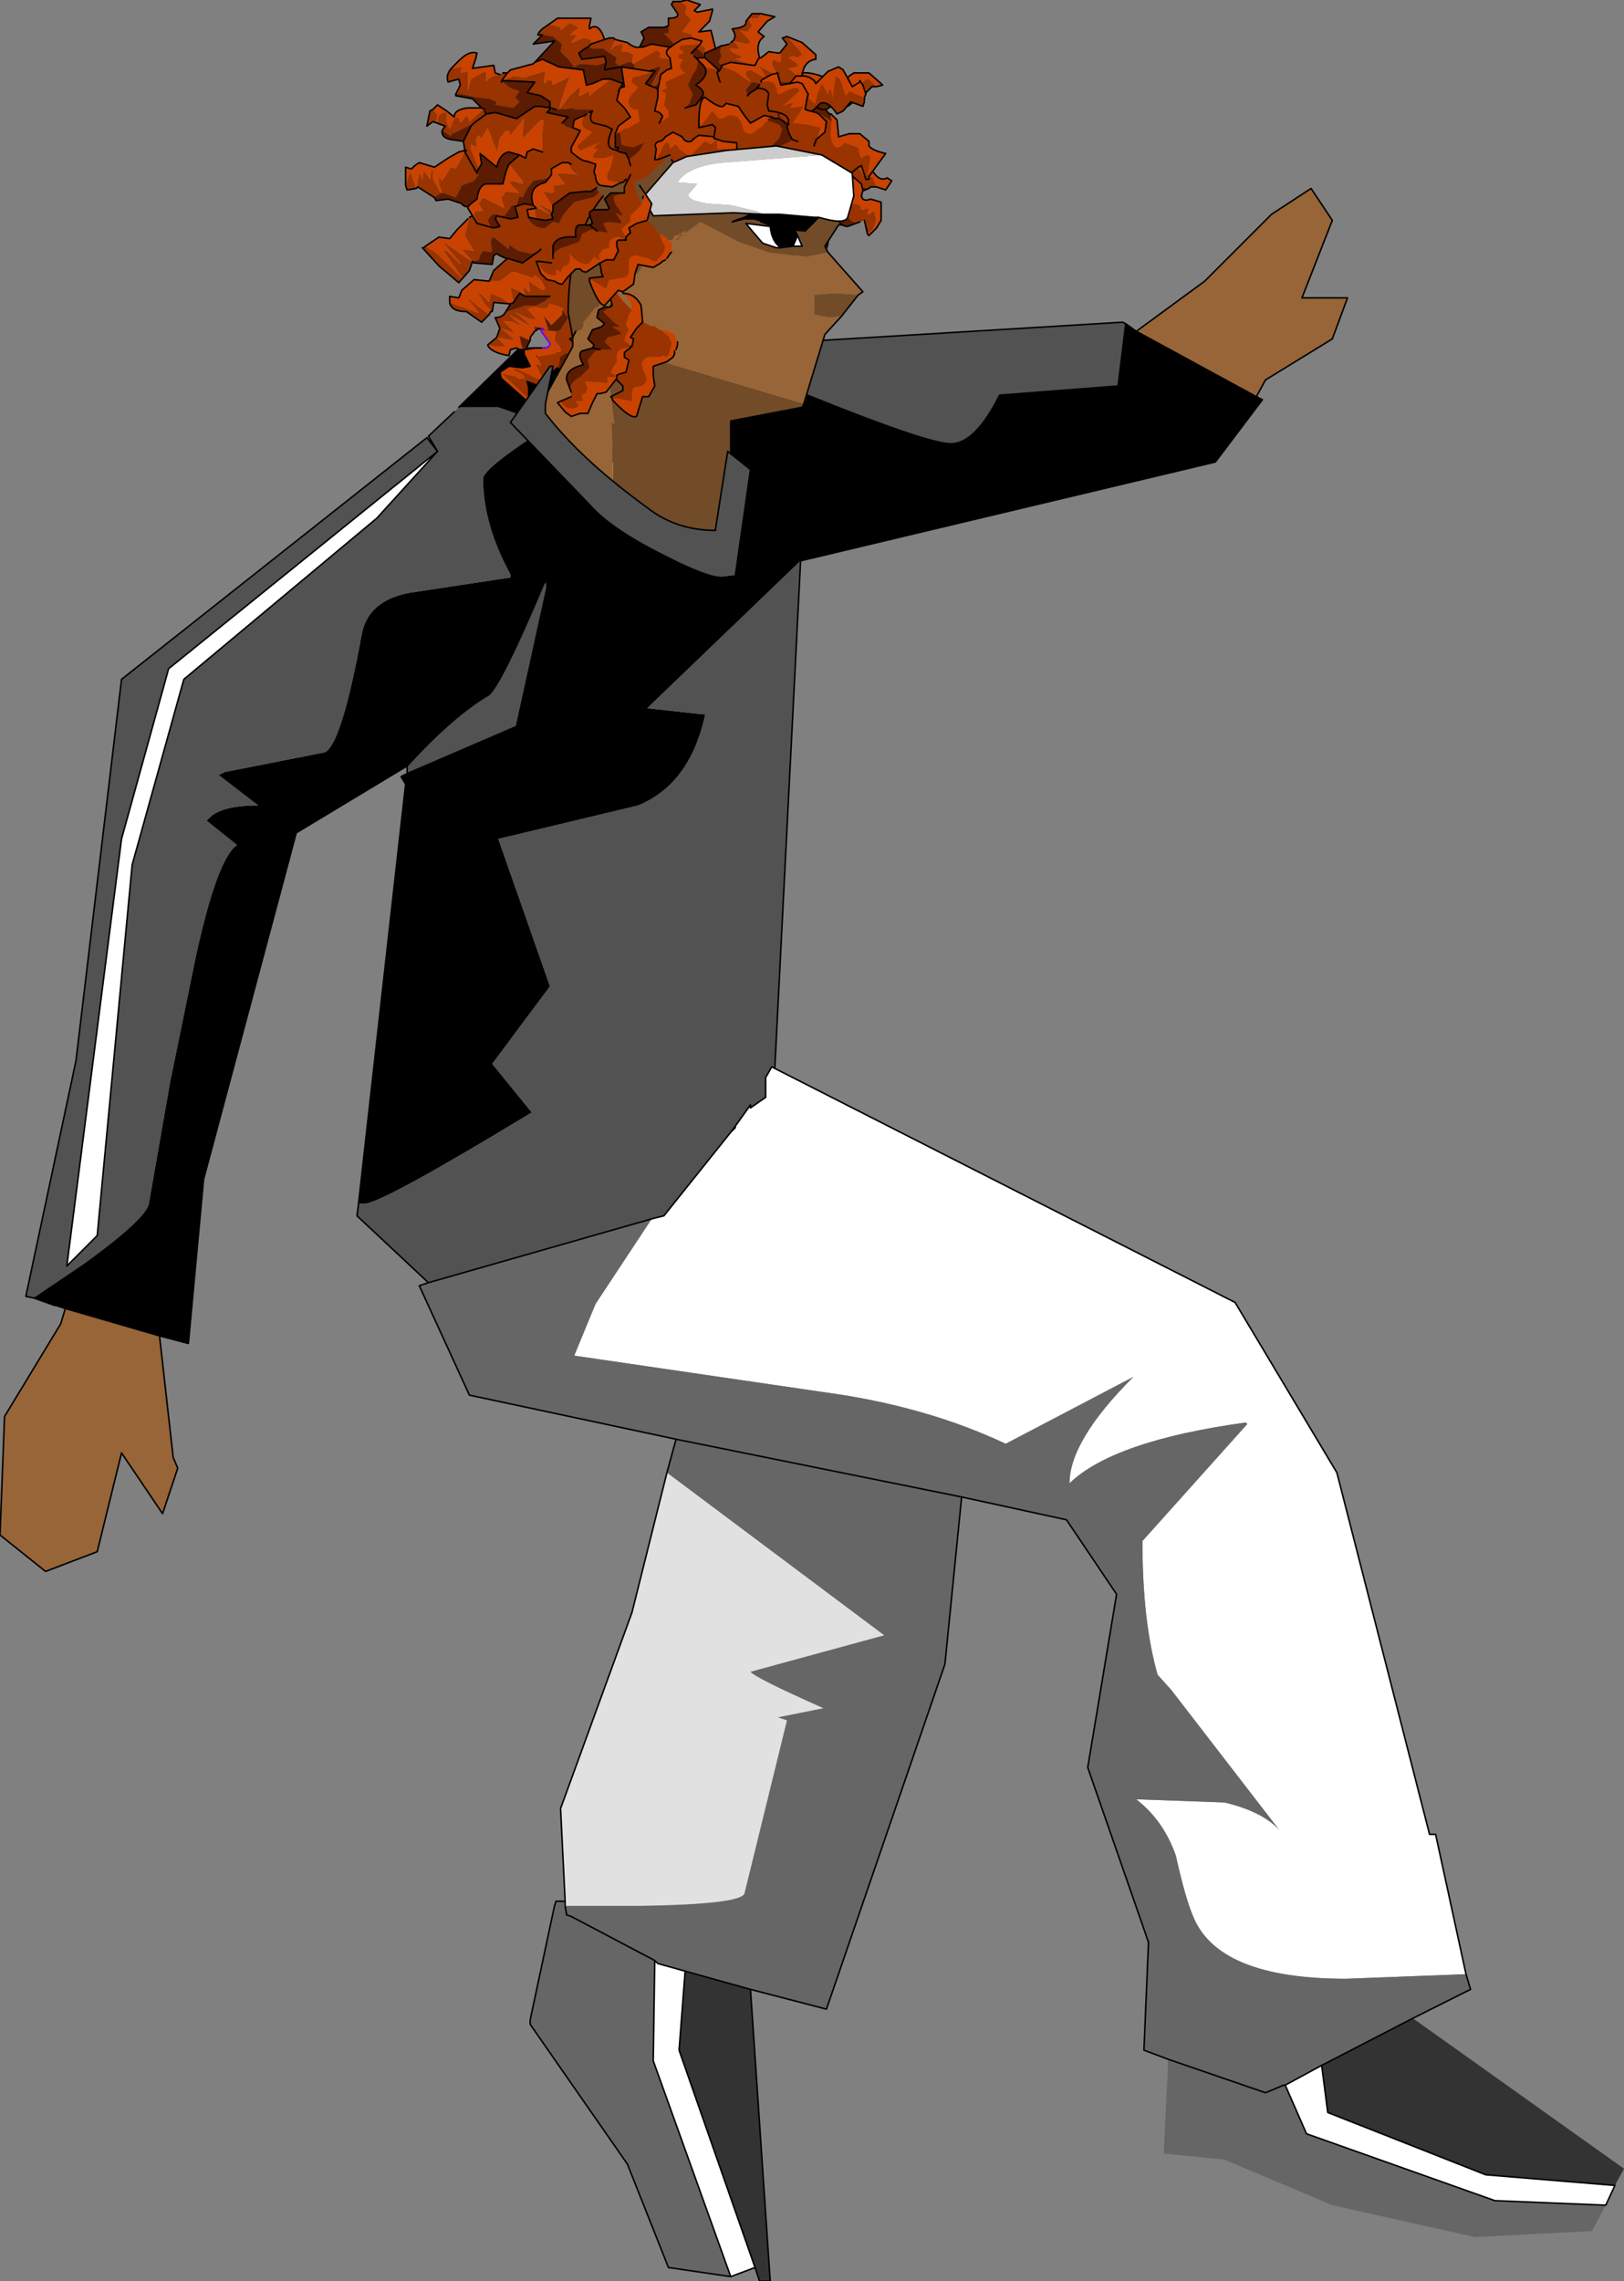 <?xml version="1.0" encoding="UTF-8" standalone="no"?>
<svg xmlns:xlink="http://www.w3.org/1999/xlink" height="75.05px" width="53.45px" xmlns="http://www.w3.org/2000/svg">
  <rect width="100%" height="100%" fill="#808080" stroke="none"/>
  <g transform="matrix(1.0, 0.0, 0.0, 1.0, -7.1, 81.3)">
    <path d="M48.45 -68.25 L48.65 -68.15 47.1 -66.1 33.45 -62.85 28.4 -58.0 30.2 -57.8 30.3 -57.8 30.3 -57.75 Q29.8 -55.5 28.1 -54.8 L23.5 -53.7 25.2 -48.85 23.3 -46.3 24.6 -44.7 Q19.65 -41.7 19.1 -41.7 L18.9 -41.7 20.45 -55.5 20.3 -55.75 20.5 -55.85 24.1 -57.4 25.1 -61.95 25.1 -62.2 25.0 -62.1 Q23.65 -58.9 23.2 -58.45 22.0 -57.75 20.5 -56.1 L16.85 -53.9 13.8 -42.5 13.3 -37.1 12.35 -37.35 9.25 -38.25 8.95 -38.35 8.9 -38.35 8.2 -38.6 9.9 -39.75 Q11.9 -41.2 12.0 -41.7 L12.7 -45.7 13.55 -49.85 Q14.25 -53.05 14.9 -53.5 L13.9 -54.3 14.0 -54.4 Q14.4 -54.8 15.6 -54.8 L14.3 -55.8 14.5 -55.9 17.8 -56.55 Q18.35 -56.85 19.0 -60.4 19.2 -61.55 20.6 -61.8 L23.9 -62.3 23.9 -62.4 Q23.0 -64.05 23.0 -65.55 23.0 -65.9 25.2 -67.3 L23.5 -67.9 22.2 -67.9 24.2 -69.85 30.0 -69.85 Q31.2 -69.25 33.8 -68.25 37.65 -66.7 38.4 -66.7 39.2 -66.7 40.0 -68.3 L43.9 -68.6 44.15 -70.65 44.5 -70.4 48.45 -68.25 M31.15 -64.2 L31.45 -64.55 31.45 -66.1 25.75 -66.1 25.65 -65.95 29.1 -63.7 30.7 -63.7 30.8 -63.7 31.3 -63.8 31.15 -64.2 M20.45 -55.5 L20.5 -55.85 20.45 -55.5 M31.15 -44.05 L31.3 -44.25 31.3 -44.2 31.25 -44.15 31.15 -44.05" fill="#000000" fill-rule="evenodd" stroke="none"/>
    <path d="M32.6 -46.15 L47.75 -38.45 51.1 -32.85 54.15 -20.95 54.35 -20.95 55.35 -16.35 51.4 -16.2 Q47.15 -16.2 46.35 -18.3 46.1 -18.9 45.8 -20.25 45.4 -21.4 44.5 -22.1 L44.6 -22.1 47.4 -22.0 Q48.65 -21.7 49.2 -21.1 L45.65 -25.7 45.2 -26.2 Q44.7 -27.95 44.7 -30.6 L48.15 -34.45 48.1 -34.5 Q43.75 -33.9 42.3 -32.5 42.3 -33.9 44.4 -36.0 L40.2 -33.8 Q37.55 -35.05 34.2 -35.5 L26.0 -36.7 26.7 -38.4 28.55 -41.2 28.95 -41.3 31.15 -44.05 31.25 -44.15 31.3 -44.2 31.3 -44.25 31.8 -44.95 31.8 -44.85 32.3 -45.2 32.3 -45.85 32.5 -46.2 32.6 -46.15 M60.25 -9.4 L59.95 -8.75 56.3 -8.9 50.1 -11.1 49.4 -12.7 50.6 -13.35 50.8 -11.8 56.0 -9.75 60.25 -9.4 M31.95 -6.7 L31.15 -6.4 28.6 -13.5 28.65 -16.8 28.75 -16.7 29.65 -16.45 29.45 -13.85 31.95 -6.7 M13.15 -58.95 L11.45 -52.85 10.3 -40.65 9.3 -39.65 11.1 -53.7 12.65 -59.3 21.5 -66.45 19.5 -64.25 13.15 -58.95 M31.15 -64.2 L30.7 -63.7 29.1 -63.7 25.65 -65.95 25.75 -66.1 31.45 -66.1 31.45 -64.55 31.15 -64.2" fill="#ffffff" fill-rule="evenodd" stroke="none"/>
    <path d="M44.5 -70.4 L46.75 -72.05 48.95 -74.25 50.25 -75.1 50.95 -74.05 49.95 -71.5 51.45 -71.5 50.95 -70.15 48.75 -68.8 48.45 -68.25 44.5 -70.4 M12.35 -37.35 L12.8 -33.35 12.95 -33.0 12.45 -31.5 11.1 -33.5 10.3 -30.25 8.6 -29.6 7.1 -30.8 7.25 -34.7 9.1 -37.75 9.25 -38.25 12.35 -37.35" fill="#976537" fill-rule="evenodd" stroke="none"/>
    <path d="M53.6 -14.9 L60.55 -9.95 60.25 -9.4 56.0 -9.75 50.8 -11.8 50.6 -13.35 53.6 -14.9 M31.8 -15.85 L32.45 -6.25 32.1 -6.25 31.95 -6.7 29.45 -13.85 29.65 -16.45 31.8 -15.85" fill="#333333" fill-rule="evenodd" stroke="none"/>
    <path d="M55.35 -16.35 L55.5 -15.85 53.6 -14.9 50.6 -13.35 49.4 -12.7 49.35 -12.7 48.75 -12.45 45.55 -13.55 44.75 -13.85 44.9 -17.4 42.9 -23.15 43.85 -28.85 42.2 -31.3 38.75 -32.05 38.2 -26.55 34.3 -15.2 31.8 -15.85 29.65 -16.45 28.75 -16.7 28.65 -16.8 25.9 -18.25 25.75 -18.3 25.7 -18.6 25.75 -18.3 25.9 -18.25 28.65 -16.8 28.6 -13.5 31.15 -6.4 29.1 -6.7 27.75 -10.1 24.55 -14.7 24.55 -14.85 25.35 -18.6 25.4 -18.75 25.7 -18.75 25.7 -18.6 28.2 -18.6 Q31.45 -18.65 31.6 -19.0 L33.0 -24.7 32.7 -24.8 34.2 -25.1 Q31.95 -26.1 31.8 -26.3 L36.2 -27.5 29.05 -32.85 29.35 -33.95 22.55 -35.4 20.9 -39.0 21.2 -39.1 28.55 -41.2 26.7 -38.4 26.0 -36.7 34.2 -35.5 Q37.55 -35.05 40.2 -33.8 L44.4 -36.0 Q42.3 -33.9 42.3 -32.5 43.75 -33.9 48.1 -34.5 L48.15 -34.45 44.7 -30.6 Q44.7 -27.95 45.2 -26.2 L45.65 -25.7 49.2 -21.1 Q48.65 -21.7 47.4 -22.0 L44.6 -22.1 44.5 -22.1 Q45.4 -21.4 45.8 -20.25 46.1 -18.9 46.35 -18.3 47.15 -16.2 51.4 -16.2 L55.35 -16.35 M59.95 -8.75 L59.5 -7.9 55.65 -7.7 50.95 -8.75 47.4 -10.25 45.4 -10.45 45.55 -13.55 48.75 -12.45 49.35 -12.7 49.4 -12.7 50.1 -11.1 56.3 -8.9 59.95 -8.75 M29.35 -33.95 L38.75 -32.05 29.35 -33.95" fill="#666666" fill-rule="evenodd" stroke="none"/>
    <path d="M25.7 -18.75 L25.55 -21.8 27.9 -28.25 29.05 -32.85 36.2 -27.5 31.8 -26.3 Q31.95 -26.1 34.2 -25.1 L32.7 -24.8 33.0 -24.7 31.6 -19.0 Q31.45 -18.65 28.2 -18.6 L25.7 -18.6 25.7 -18.75" fill="#e1e1e1" fill-rule="evenodd" stroke="none"/>
    <path d="M33.45 -62.85 L32.6 -46.15 32.5 -46.2 32.3 -45.85 32.3 -45.2 31.8 -44.85 31.8 -44.95 31.3 -44.25 31.15 -44.05 28.95 -41.3 28.55 -41.2 21.2 -39.1 18.85 -41.3 18.9 -41.7 19.1 -41.7 Q19.65 -41.7 24.6 -44.7 L23.3 -46.3 25.2 -48.85 23.5 -53.7 28.1 -54.8 Q29.8 -55.5 30.3 -57.75 L30.3 -57.8 30.2 -57.8 28.4 -58.0 33.45 -62.85 M20.5 -55.85 L20.5 -56.1 Q22.0 -57.75 23.2 -58.45 23.65 -58.9 25.0 -62.1 L25.1 -62.2 25.1 -61.95 24.1 -57.4 20.5 -55.85 M8.2 -38.6 L7.95 -38.65 9.6 -46.4 11.1 -58.95 21.15 -66.9 21.5 -66.45 21.2 -66.95 22.05 -67.75 22.2 -67.9 23.5 -67.9 25.2 -67.3 Q23.0 -65.9 23.0 -65.55 23.0 -64.05 23.9 -62.4 L23.9 -62.3 20.6 -61.8 Q19.2 -61.55 19.0 -60.4 18.35 -56.85 17.8 -56.55 L14.5 -55.9 14.3 -55.8 15.6 -54.8 Q14.4 -54.8 14.0 -54.4 L13.9 -54.3 14.9 -53.5 Q14.25 -53.05 13.55 -49.85 L12.7 -45.7 12.0 -41.7 Q11.9 -41.2 9.9 -39.75 L8.2 -38.6 M30.0 -69.85 L44.05 -70.7 44.15 -70.65 43.9 -68.6 40.0 -68.3 Q39.2 -66.7 38.4 -66.7 37.65 -66.7 33.8 -68.25 31.2 -69.25 30.0 -69.85 M13.15 -58.95 L19.5 -64.25 21.5 -66.45 12.65 -59.3 11.1 -53.7 9.3 -39.65 10.3 -40.65 11.45 -52.85 13.15 -58.95" fill="#525252" fill-rule="evenodd" stroke="none"/>
    <path d="M44.5 -70.4 L46.75 -72.05 48.95 -74.25 50.25 -75.1 50.95 -74.05 49.95 -71.5 51.45 -71.5 50.95 -70.15 48.75 -68.8 48.45 -68.25 48.65 -68.15 47.1 -66.1 33.45 -62.85 32.6 -46.15 47.75 -38.45 51.1 -32.85 54.15 -20.95 54.35 -20.95 55.35 -16.35 55.5 -15.85 53.6 -14.9 50.6 -13.35 50.8 -11.8 56.0 -9.75 60.25 -9.4 59.95 -8.75 56.3 -8.9 50.1 -11.1 49.4 -12.7 50.6 -13.35 M45.55 -13.55 L44.75 -13.85 44.9 -17.4 42.9 -23.15 43.85 -28.85 42.2 -31.3 38.75 -32.05 38.2 -26.55 34.3 -15.2 31.8 -15.85 32.45 -6.25 32.1 -6.25 31.95 -6.7 31.15 -6.4 29.1 -6.7 27.75 -10.1 24.55 -14.7 24.55 -14.85 25.35 -18.6 25.4 -18.75 25.7 -18.75 25.55 -21.8 27.9 -28.25 29.05 -32.85 29.35 -33.95 22.55 -35.4 20.9 -39.0 21.2 -39.1 18.85 -41.3 18.9 -41.7 20.45 -55.5 20.3 -55.75 20.5 -55.85 20.5 -56.1 16.85 -53.9 13.8 -42.5 13.3 -37.1 12.35 -37.35 12.8 -33.35 12.95 -33.0 12.45 -31.5 11.1 -33.5 10.3 -30.25 8.6 -29.6 7.1 -30.8 7.25 -34.7 9.1 -37.75 9.25 -38.25 8.95 -38.35 8.9 -38.35 8.2 -38.6 7.95 -38.65 9.6 -46.4 11.1 -58.95 21.15 -66.9 21.5 -66.45 21.2 -66.95 22.05 -67.75 M22.2 -67.9 L24.2 -69.85 30.0 -69.85 44.05 -70.7 44.15 -70.65 44.5 -70.4 48.45 -68.25 M44.15 -70.65 L43.9 -68.6 40.0 -68.3 Q39.2 -66.7 38.4 -66.7 37.65 -66.7 33.8 -68.25 31.2 -69.25 30.0 -69.85 M13.15 -58.95 L19.5 -64.25 21.5 -66.45 12.65 -59.3 11.1 -53.7 9.3 -39.65 10.3 -40.65 11.45 -52.85 13.15 -58.95 M30.7 -63.7 L31.15 -64.2 31.45 -64.55 31.45 -66.1 25.75 -66.1 25.65 -65.95 29.1 -63.7 30.7 -63.7 30.8 -63.7 31.3 -63.8 31.15 -64.2 M20.5 -56.1 Q22.0 -57.75 23.2 -58.45 23.65 -58.9 25.0 -62.1 L25.1 -62.2 25.1 -61.95 24.1 -57.4 20.5 -55.85 20.45 -55.5 M31.3 -44.25 L31.8 -44.95 31.8 -44.85 32.3 -45.2 32.3 -45.85 32.5 -46.2 32.6 -46.15 M31.3 -44.25 L31.15 -44.05 31.25 -44.15 31.3 -44.2 31.3 -44.25 M28.55 -41.2 L21.2 -39.1 M31.15 -44.05 L28.95 -41.3 28.55 -41.2 M25.7 -18.6 L25.75 -18.3 25.9 -18.25 28.65 -16.8 28.75 -16.7 29.65 -16.45 31.8 -15.85 M38.75 -32.05 L29.35 -33.95 M12.35 -37.35 L9.25 -38.25 M25.7 -18.6 L25.7 -18.75 M28.65 -16.8 L28.6 -13.5 31.15 -6.4 M29.65 -16.45 L29.45 -13.85 31.95 -6.7 M49.4 -12.7 L49.35 -12.7 48.75 -12.45 45.55 -13.55" fill="none" stroke="#000000" stroke-linecap="round" stroke-linejoin="round" stroke-width="0.05"/>
    <path d="M24.95 -80.35 L24.85 -80.25 24.8 -80.15 24.95 -80.15 25.0 -80.15 25.3 -80.1 25.6 -79.85 25.55 -79.6 25.8 -79.35 26.0 -79.1 26.2 -79.2 26.75 -79.15 27.05 -79.25 27.0 -79.45 26.25 -79.35 26.15 -79.55 26.35 -79.7 26.45 -79.75 26.55 -79.9 26.55 -80.0 26.3 -80.05 25.95 -79.9 25.9 -79.9 26.05 -80.1 26.05 -80.15 25.85 -80.15 26.15 -80.4 25.85 -80.55 25.55 -80.3 25.55 -80.4 25.2 -80.5 24.95 -80.35 M23.8 -78.9 L23.65 -78.9 23.55 -78.85 Q23.2 -78.8 23.1 -78.6 L23.1 -78.95 22.95 -78.9 22.6 -78.7 22.5 -78.3 22.5 -78.95 22.25 -78.9 22.3 -79.1 22.0 -79.05 22.0 -79.1 Q21.75 -78.85 21.85 -78.6 L22.2 -78.7 22.25 -78.5 22.1 -78.2 22.3 -78.2 22.8 -78.1 23.2 -78.05 23.45 -77.95 23.4 -77.85 24.0 -77.75 24.2 -77.95 24.05 -78.1 24.2 -78.3 23.9 -78.4 23.65 -78.6 23.65 -78.65 24.7 -78.6 24.45 -78.25 24.9 -78.15 25.2 -77.95 25.2 -77.75 25.4 -77.7 25.2 -77.75 24.9 -77.8 24.7 -77.8 24.1 -77.4 23.75 -77.5 23.4 -77.6 23.1 -77.55 23.05 -77.65 23.05 -77.7 23.0 -77.7 22.55 -77.3 22.5 -77.45 22.45 -77.5 22.3 -77.3 22.25 -77.25 22.2 -77.45 22.05 -77.4 21.9 -77.05 21.8 -77.3 21.8 -77.6 Q21.5 -77.6 21.5 -77.3 L21.45 -77.3 21.5 -77.5 21.35 -77.7 21.25 -77.65 21.15 -77.15 21.35 -77.3 21.75 -77.15 21.65 -77.0 21.75 -76.95 21.9 -76.85 21.9 -76.8 21.95 -76.85 21.95 -76.9 22.0 -76.9 22.7 -77.25 22.6 -77.15 22.35 -76.65 22.4 -76.35 22.45 -76.35 22.4 -76.3 22.1 -75.75 21.95 -75.8 21.65 -75.35 21.55 -75.5 21.55 -75.25 21.65 -74.95 21.7 -74.95 22.1 -74.8 22.3 -75.2 22.7 -75.35 22.85 -75.55 22.8 -75.65 22.85 -75.75 22.6 -76.4 22.6 -76.55 22.8 -76.45 Q22.7 -76.8 22.9 -76.85 L22.9 -76.8 22.95 -76.75 23.15 -77.1 23.45 -76.3 23.5 -76.25 23.45 -76.2 23.5 -76.25 23.45 -76.3 23.55 -76.75 23.75 -77.0 23.85 -77.0 23.9 -76.85 24.35 -77.4 24.3 -76.9 24.3 -76.75 24.9 -77.35 25.0 -77.35 24.95 -76.95 24.95 -76.3 24.65 -76.4 24.45 -76.3 24.4 -76.1 24.2 -76.2 23.85 -75.9 24.3 -75.35 24.3 -75.25 23.95 -75.35 23.85 -75.3 24.2 -74.95 23.75 -75.0 23.6 -74.8 23.7 -74.45 23.0 -74.8 22.85 -74.6 22.95 -74.45 23.0 -74.35 22.75 -74.35 22.7 -74.25 22.8 -73.95 22.65 -74.2 22.55 -74.15 22.4 -73.55 22.7 -73.05 22.3 -73.1 22.65 -72.7 22.85 -72.75 22.9 -72.9 23.0 -73.05 23.25 -73.0 23.3 -73.05 Q23.2 -73.45 23.35 -73.5 L23.85 -73.1 23.85 -73.25 24.15 -73.05 24.6 -72.95 24.85 -73.05 24.3 -72.65 23.8 -72.8 23.35 -72.4 23.2 -72.05 23.55 -72.05 23.95 -72.35 24.05 -72.35 24.65 -72.15 24.7 -72.25 24.9 -72.1 25.05 -71.8 24.95 -71.75 24.5 -72.05 24.55 -71.7 24.5 -71.7 24.35 -71.85 24.3 -71.9 24.4 -71.55 25.2 -71.55 25.05 -71.4 24.75 -71.25 24.4 -71.25 23.8 -71.05 23.75 -71.05 Q23.65 -70.85 23.4 -70.85 L23.55 -70.5 23.45 -70.2 23.15 -69.95 23.4 -69.9 23.75 -69.9 23.45 -70.2 24.0 -70.1 24.0 -70.15 23.6 -70.5 24.0 -70.35 24.0 -70.4 23.65 -70.75 24.0 -70.7 24.3 -70.55 23.85 -70.95 24.6 -70.55 24.5 -70.65 24.05 -71.05 Q24.55 -70.75 24.75 -70.8 L24.7 -70.85 24.45 -71.15 24.7 -71.2 25.0 -71.15 25.1 -71.15 25.15 -71.25 25.2 -71.3 25.4 -71.25 25.65 -71.15 25.6 -71.1 25.8 -70.85 25.55 -70.45 25.45 -70.4 25.4 -70.4 25.35 -70.1 25.6 -69.8 25.55 -69.7 25.4 -69.7 25.4 -69.65 24.8 -69.55 24.75 -69.65 24.75 -69.55 24.8 -69.55 24.95 -69.25 24.75 -69.3 25.0 -68.8 25.15 -68.95 25.15 -69.0 25.2 -69.0 25.45 -69.2 25.5 -69.15 25.5 -69.25 25.55 -69.55 25.7 -69.65 Q26.0 -69.7 25.95 -70.0 L26.1 -70.2 26.15 -70.4 26.15 -70.45 26.25 -70.7 26.55 -70.35 26.4 -70.25 26.7 -69.95 26.2 -69.85 26.45 -69.65 26.7 -69.45 26.7 -69.4 26.3 -69.45 26.2 -69.45 26.5 -69.15 26.2 -69.2 26.1 -69.2 26.25 -69.1 26.3 -69.05 26.2 -68.75 26.2 -68.65 26.25 -68.7 26.55 -68.7 26.8 -68.75 26.8 -69.0 Q27.05 -69.0 27.0 -69.15 L26.95 -69.35 27.45 -69.4 27.55 -69.9 27.5 -69.95 27.8 -69.9 29.2 -70.65 30.8 -71.4 Q32.3 -72.05 32.85 -72.7 L32.95 -72.75 33.5 -73.1 34.1 -73.0 Q34.4 -73.05 34.35 -73.55 L34.25 -74.2 34.6 -74.3 34.55 -74.8 34.65 -75.2 34.55 -75.2 34.35 -75.25 34.3 -75.3 Q33.9 -75.25 33.85 -75.55 L33.8 -75.8 33.85 -75.9 33.6 -76.25 33.4 -76.45 33.5 -76.6 33.55 -76.6 34.35 -76.1 34.15 -75.75 Q34.25 -75.45 34.7 -75.55 L35.2 -75.55 35.2 -75.4 35.4 -75.35 35.4 -75.15 35.7 -75.1 35.75 -75.15 35.95 -75.15 35.8 -75.5 35.6 -75.4 35.35 -75.8 34.8 -75.8 34.7 -76.3 34.7 -76.45 34.55 -76.7 34.6 -76.75 34.4 -76.85 34.45 -77.35 34.3 -77.45 34.1 -77.5 34.0 -77.5 34.0 -77.45 33.95 -77.45 33.75 -77.3 33.95 -77.45 33.95 -77.5 33.85 -77.4 33.75 -77.3 33.1 -77.0 Q32.75 -76.9 32.65 -77.25 L32.7 -77.6 32.85 -77.9 33.05 -77.8 33.15 -77.95 33.15 -78.2 33.4 -78.05 33.6 -77.8 33.4 -78.3 33.4 -78.4 33.75 -78.25 34.15 -77.9 34.4 -78.1 34.8 -78.05 35.2 -78.0 35.45 -78.15 35.55 -78.2 35.8 -78.45 35.95 -78.45 35.7 -78.7 35.6 -78.7 35.3 -78.4 35.15 -78.5 34.8 -78.25 34.6 -78.35 34.4 -78.35 34.35 -78.35 34.0 -78.55 33.5 -78.75 33.45 -78.7 33.4 -78.75 33.05 -79.05 33.35 -79.1 33.35 -79.2 33.05 -79.4 33.2 -79.45 33.35 -79.4 33.5 -79.5 33.45 -79.6 33.0 -80.1 32.85 -80.05 33.0 -79.85 32.8 -79.6 32.75 -79.55 32.8 -79.6 32.8 -79.3 32.75 -79.25 32.55 -79.35 32.5 -79.2 32.7 -78.8 32.15 -79.1 32.1 -79.15 32.1 -79.1 32.35 -78.7 31.8 -79.0 31.65 -78.95 31.65 -78.8 31.75 -78.7 31.8 -78.6 31.3 -78.95 31.05 -79.05 30.95 -79.1 30.9 -79.1 30.85 -79.1 30.8 -79.0 30.75 -79.0 30.05 -79.15 29.2 -79.2 29.2 -79.35 28.8 -79.4 28.8 -79.45 28.85 -79.55 28.7 -79.65 27.95 -79.2 28.0 -79.1 27.95 -78.8 28.05 -78.9 28.1 -78.8 27.85 -78.3 Q28.55 -79.15 28.85 -79.1 L28.45 -78.35 28.5 -78.35 29.1 -78.8 29.2 -78.8 28.8 -78.35 28.6 -77.95 28.2 -78.15 27.45 -78.3 27.6 -78.55 27.2 -78.7 26.5 -78.15 26.5 -78.3 26.2 -78.15 26.15 -78.15 26.2 -78.45 25.85 -78.15 25.55 -77.75 25.5 -77.75 25.7 -78.4 25.85 -78.75 25.9 -78.75 25.8 -78.75 25.3 -78.5 25.25 -78.65 25.1 -78.65 25.05 -78.55 25.0 -78.6 25.05 -78.95 24.85 -78.9 24.35 -78.75 24.0 -78.8 23.65 -78.65 23.6 -78.6 23.65 -78.7 23.8 -78.9 M20.45 -75.2 L20.5 -75.05 20.8 -75.1 20.85 -75.15 21.4 -74.8 21.6 -74.95 21.35 -75.4 21.35 -75.7 21.3 -75.7 21.25 -75.4 21.05 -75.7 21.0 -75.4 21.0 -75.35 20.95 -75.55 20.9 -75.55 20.8 -75.1 20.6 -75.65 20.45 -75.2 M21.1 -73.2 L21.05 -73.15 21.0 -73.15 21.55 -72.55 22.2 -72.0 22.55 -72.4 22.65 -72.7 22.7 -72.65 22.65 -72.7 Q22.55 -72.75 22.55 -72.75 L21.75 -73.3 21.7 -73.3 22.25 -72.65 22.25 -72.6 21.8 -73.05 21.7 -73.05 22.35 -72.1 21.5 -72.95 Q21.25 -73.1 21.1 -73.2 M21.9 -71.35 Q21.95 -71.05 22.45 -71.05 L22.95 -70.7 23.2 -70.95 22.8 -71.25 22.55 -71.45 22.5 -71.45 22.8 -71.1 22.85 -71.0 21.9 -71.35 M23.3 -71.05 L23.35 -71.35 23.9 -71.3 23.6 -71.5 23.25 -71.65 23.2 -71.35 23.25 -71.3 22.9 -71.65 22.85 -71.7 22.85 -71.65 23.05 -71.3 23.3 -71.05 M24.2 -69.8 L24.35 -69.8 24.4 -69.8 24.2 -69.8 M24.5 -68.2 L24.5 -68.55 24.45 -68.75 24.85 -68.6 24.95 -68.75 24.1 -69.15 24.0 -69.15 24.3 -69.0 24.35 -68.95 24.4 -68.75 24.3 -68.85 24.2 -68.8 24.05 -68.9 23.6 -69.0 23.65 -69.0 24.5 -68.2 M32.15 -80.85 L31.85 -80.85 31.65 -80.6 Q31.7 -80.4 31.2 -80.35 31.4 -80.05 31.15 -79.9 L31.1 -79.85 30.9 -79.8 30.85 -79.8 30.8 -79.6 30.85 -79.45 30.8 -79.35 30.75 -79.25 30.85 -79.15 31.15 -79.25 31.9 -79.15 31.95 -79.15 31.3 -79.35 31.5 -79.4 31.5 -79.45 Q31.2 -79.55 31.1 -79.7 L31.45 -79.7 31.25 -79.95 31.7 -79.85 31.8 -79.9 31.75 -80.0 31.45 -80.3 31.7 -80.25 31.85 -80.45 31.75 -80.65 31.8 -80.7 32.05 -80.7 32.15 -80.85 M29.5 -81.25 L29.25 -81.25 29.2 -81.15 29.4 -80.85 Q29.45 -80.7 29.1 -80.7 L29.1 -80.45 29.1 -80.35 29.1 -80.2 28.95 -80.2 29.2 -79.95 29.45 -79.65 29.65 -79.75 Q30.1 -79.8 30.3 -79.45 L30.3 -79.4 30.35 -79.45 30.3 -79.55 30.3 -79.45 30.3 -79.55 30.3 -79.75 30.05 -79.85 29.8 -80.05 29.9 -80.15 29.6 -80.25 29.55 -80.25 29.85 -80.65 29.65 -80.85 29.7 -81.1 29.5 -81.25 M27.35 -80.0 L27.3 -80.05 27.15 -80.05 27.0 -80.0 26.55 -79.85 26.45 -79.75 26.65 -79.7 26.95 -79.7 27.4 -79.4 27.35 -79.25 27.45 -79.15 27.5 -79.15 27.75 -79.25 27.9 -79.25 27.95 -79.5 27.75 -79.6 27.55 -79.6 27.6 -79.85 27.35 -79.8 27.2 -79.65 27.35 -80.0 M25.4 -77.7 L25.5 -77.7 26.1 -77.75 26.05 -77.75 26.0 -77.7 26.65 -77.7 26.15 -77.3 26.55 -77.15 26.5 -77.05 26.45 -77.05 26.4 -77.05 Q25.8 -77.0 25.6 -77.25 L25.8 -77.45 25.1 -77.6 25.2 -77.7 25.2 -77.75 25.2 -77.7 25.4 -77.7 M22.4 -76.3 L22.8 -75.6 22.8 -75.65 22.8 -75.6 22.4 -76.3 M22.7 -77.25 L23.1 -77.55 22.7 -77.25 M24.65 -74.55 L24.35 -74.6 24.05 -74.5 24.15 -74.15 23.9 -74.1 23.45 -74.2 23.7 -74.2 23.95 -74.55 24.1 -74.55 24.2 -74.85 24.3 -74.8 24.45 -75.1 24.65 -75.35 24.9 -75.4 Q25.1 -75.4 25.25 -75.55 L25.25 -75.75 25.6 -75.95 25.8 -75.95 25.8 -75.9 Q26.0 -75.55 26.15 -75.55 L25.65 -75.6 25.5 -75.6 25.45 -75.55 25.7 -75.25 25.45 -75.2 25.3 -75.2 25.35 -75.0 25.25 -74.95 25.0 -75.0 25.0 -74.95 25.3 -74.5 25.3 -74.55 25.85 -74.95 26.35 -75.0 26.55 -75.0 26.85 -75.2 26.9 -75.25 Q26.85 -74.9 26.6 -74.8 L26.0 -74.65 25.65 -74.25 25.5 -73.95 25.3 -74.0 25.05 -73.8 Q24.7 -73.75 24.45 -74.15 L24.7 -74.1 24.75 -74.1 24.5 -74.15 24.45 -74.4 24.75 -74.45 24.65 -74.55 M25.9 -75.9 L25.8 -75.95 25.9 -75.9 M23.35 -73.8 Q23.25 -73.85 23.25 -73.85 L23.15 -74.05 23.3 -74.25 23.45 -74.25 23.45 -74.2 23.4 -74.1 23.55 -73.85 23.35 -73.8 22.8 -73.95 23.35 -73.8 M24.3 -71.6 L24.25 -71.7 23.9 -71.85 24.0 -71.35 24.2 -71.65 24.3 -71.6 M25.3 -74.35 L24.8 -74.6 25.2 -74.25 24.8 -74.45 24.7 -74.4 24.7 -74.3 24.75 -74.1 25.05 -74.05 25.3 -74.1 25.25 -74.25 25.3 -74.35 M24.9 -73.1 L24.85 -73.05 24.9 -73.1 M28.85 -77.8 L28.65 -77.85 28.6 -77.95 28.65 -77.85 28.85 -77.8 M26.35 -70.85 L26.25 -70.7 26.35 -70.85 M31.7 -78.15 L31.65 -78.35 31.85 -78.6 32.5 -78.5 32.65 -78.6 32.85 -78.6 33.05 -78.6 Q33.25 -78.6 33.4 -78.75 L33.3 -78.7 33.25 -78.55 32.95 -78.3 32.2 -78.5 31.8 -78.25 31.7 -78.15 M30.8 -78.6 L30.7 -78.9 30.75 -79.0 30.7 -78.9 30.8 -78.6 M30.8 -79.0 L30.75 -78.95 30.7 -78.9 30.75 -78.95 30.8 -79.0 M33.1 -73.05 L32.95 -72.75 33.1 -73.05 M32.4 -72.4 L32.85 -72.7 32.4 -72.4" fill="#993300" fill-rule="evenodd" stroke="none"/>
    <path d="M27.0 -80.0 Q26.8 -80.6 26.5 -80.35 L26.5 -80.45 26.55 -80.7 25.45 -80.7 24.95 -80.35 25.2 -80.5 25.55 -80.4 25.55 -80.3 25.85 -80.55 26.15 -80.4 25.85 -80.15 26.05 -80.15 26.05 -80.1 25.9 -79.9 25.95 -79.9 26.3 -80.05 26.55 -80.0 26.55 -79.9 26.45 -79.75 26.35 -79.7 26.45 -79.75 26.55 -79.85 27.0 -80.0 M24.7 -79.25 L24.65 -79.2 23.9 -79.0 23.8 -78.9 23.65 -78.7 23.6 -78.6 23.65 -78.65 24.0 -78.8 24.35 -78.75 24.85 -78.9 25.05 -78.95 25.0 -78.6 25.05 -78.55 25.1 -78.65 25.25 -78.65 25.3 -78.5 25.8 -78.75 25.9 -78.75 25.85 -78.75 25.7 -78.4 25.5 -77.75 25.55 -77.75 25.85 -78.15 26.2 -78.45 26.15 -78.15 26.2 -78.15 26.5 -78.3 26.5 -78.15 27.2 -78.7 26.95 -78.7 26.6 -78.55 26.4 -78.5 26.3 -79.0 25.5 -79.1 24.95 -79.35 24.7 -79.25 M23.55 -78.85 L23.4 -78.9 23.35 -79.15 22.65 -79.05 22.75 -79.35 22.8 -79.55 Q22.55 -79.65 22.2 -79.3 L22.0 -79.1 22.0 -79.05 22.3 -79.1 22.25 -78.9 22.5 -78.95 22.5 -78.3 22.6 -78.7 22.95 -78.9 23.1 -78.95 23.1 -78.6 Q23.2 -78.8 23.55 -78.85 M22.95 -77.75 L22.5 -77.75 Q22.05 -77.7 22.05 -77.45 L21.8 -77.65 21.5 -77.85 21.35 -77.7 21.5 -77.5 21.45 -77.3 21.5 -77.3 Q21.5 -77.6 21.8 -77.6 L21.8 -77.3 21.9 -77.05 22.05 -77.4 22.2 -77.45 22.25 -77.25 22.3 -77.3 22.45 -77.5 22.5 -77.45 22.55 -77.3 23.0 -77.7 23.05 -77.7 22.95 -77.75 M22.4 -76.35 L22.2 -76.3 21.85 -76.1 21.4 -75.8 20.9 -75.95 20.75 -75.85 20.65 -75.75 20.6 -75.75 20.45 -75.8 20.45 -75.2 20.6 -75.65 20.8 -75.1 20.9 -75.55 20.95 -75.55 21.0 -75.35 21.0 -75.4 21.05 -75.7 21.25 -75.4 21.3 -75.7 21.35 -75.7 21.35 -75.4 21.6 -74.95 21.65 -74.95 21.55 -75.25 21.55 -75.5 21.65 -75.35 21.95 -75.8 22.1 -75.75 22.4 -76.3 22.4 -76.35 M22.5 -74.5 L22.5 -74.45 22.65 -74.2 22.8 -73.95 22.7 -74.25 22.75 -74.35 23.0 -74.35 22.95 -74.45 22.85 -74.6 23.0 -74.8 23.7 -74.45 23.6 -74.8 23.75 -75.0 24.2 -74.95 23.85 -75.3 23.95 -75.35 24.3 -75.25 24.3 -75.35 23.85 -75.9 23.75 -75.65 23.65 -75.25 23.1 -75.25 Q22.85 -75.2 22.8 -74.75 L22.6 -74.6 22.5 -74.5 M22.55 -74.15 L22.5 -74.1 22.15 -73.75 21.9 -73.45 21.55 -73.5 21.1 -73.2 Q21.25 -73.1 21.5 -72.95 L22.35 -72.1 21.7 -73.05 21.8 -73.05 22.25 -72.6 22.25 -72.65 21.7 -73.3 21.75 -73.3 22.55 -72.75 Q22.55 -72.75 22.65 -72.7 L22.7 -72.65 22.65 -72.7 22.3 -73.1 22.7 -73.05 22.4 -73.55 22.55 -74.15 M23.2 -72.05 L22.7 -72.1 22.3 -71.75 22.2 -71.5 21.9 -71.55 21.9 -71.35 22.85 -71.0 22.8 -71.1 22.5 -71.45 22.55 -71.45 22.8 -71.25 23.2 -70.95 23.25 -71.05 23.3 -71.05 23.05 -71.3 22.85 -71.65 22.85 -71.7 22.9 -71.65 23.25 -71.3 23.2 -71.35 23.25 -71.65 23.6 -71.5 23.9 -71.3 24.0 -71.35 23.9 -71.85 24.25 -71.7 24.3 -71.6 24.4 -71.55 24.3 -71.9 24.35 -71.85 24.5 -71.7 24.55 -71.7 24.5 -72.05 24.95 -71.75 25.05 -71.8 24.9 -72.1 24.7 -72.25 24.65 -72.15 24.05 -72.35 23.95 -72.35 23.55 -72.05 23.2 -72.05 M23.15 -69.95 Q23.25 -69.7 23.85 -69.6 L23.9 -69.8 24.1 -69.85 24.2 -69.8 24.4 -69.8 24.3 -69.85 24.25 -70.0 24.2 -70.25 24.55 -70.1 24.55 -70.2 24.7 -70.4 24.7 -70.55 24.95 -70.5 25.0 -70.45 25.15 -70.45 25.0 -70.9 25.25 -70.6 25.6 -70.95 25.6 -71.1 25.65 -71.15 25.4 -71.25 25.2 -71.3 25.15 -71.25 25.1 -71.15 25.0 -71.15 24.7 -71.2 24.45 -71.15 24.7 -70.85 24.75 -70.8 Q24.55 -70.75 24.05 -71.05 L24.5 -70.65 24.6 -70.55 23.85 -70.95 24.3 -70.55 24.0 -70.7 23.65 -70.75 24.0 -70.4 24.0 -70.35 23.6 -70.5 24.0 -70.15 24.0 -70.1 23.45 -70.2 23.75 -69.9 23.4 -69.9 23.15 -69.95 M24.35 -69.8 L24.35 -69.65 24.55 -69.25 24.3 -69.2 23.85 -69.25 23.55 -69.05 23.6 -68.85 24.45 -68.1 24.5 -68.1 24.5 -68.2 23.65 -69.0 23.6 -69.0 24.05 -68.9 24.2 -68.8 24.3 -68.85 24.4 -68.75 24.35 -68.95 24.3 -69.0 24.0 -69.15 24.1 -69.15 24.95 -68.75 25.0 -68.8 24.75 -69.3 24.95 -69.25 24.8 -69.55 24.75 -69.55 24.75 -69.65 24.8 -69.55 25.4 -69.65 25.4 -69.7 25.55 -69.7 25.6 -69.8 25.35 -70.1 25.4 -70.4 25.45 -70.4 25.4 -70.4 24.9 -70.45 24.95 -70.35 25.2 -70.0 Q25.2 -69.85 24.95 -69.85 L24.7 -69.85 24.4 -69.8 24.35 -69.8 M35.95 -75.15 L36.25 -75.05 36.45 -75.35 36.3 -75.45 Q36.05 -75.3 35.8 -75.7 L35.35 -75.9 34.9 -76.2 34.95 -76.6 34.8 -76.6 34.7 -76.7 34.6 -76.75 34.55 -76.7 34.7 -76.45 34.7 -76.3 34.8 -75.8 35.35 -75.8 35.6 -75.4 35.8 -75.5 35.95 -75.15 M35.95 -78.45 L36.15 -78.5 36.1 -78.55 35.7 -78.9 35.2 -78.9 35.05 -78.8 34.8 -78.5 Q33.95 -78.95 33.5 -78.9 L33.5 -78.8 Q33.55 -79.3 33.95 -79.35 L33.95 -79.5 33.5 -79.9 33.0 -80.1 33.45 -79.6 33.5 -79.5 33.35 -79.4 33.2 -79.45 33.05 -79.4 33.35 -79.2 33.35 -79.1 33.05 -79.05 33.4 -78.75 33.45 -78.75 33.45 -78.8 33.45 -78.75 33.4 -78.75 33.45 -78.7 33.5 -78.75 34.0 -78.55 34.35 -78.35 34.4 -78.35 34.6 -78.35 34.8 -78.25 35.15 -78.5 35.3 -78.4 35.6 -78.7 35.7 -78.7 35.95 -78.45 M32.75 -79.55 L32.4 -79.6 32.15 -79.4 32.1 -79.4 Q31.95 -79.9 32.25 -80.1 L32.05 -80.25 32.35 -80.6 32.6 -80.75 32.15 -80.85 32.05 -80.7 31.8 -80.7 31.75 -80.65 31.85 -80.45 31.7 -80.25 31.45 -80.3 31.75 -80.0 31.8 -79.9 31.7 -79.85 31.25 -79.95 31.45 -79.7 31.1 -79.7 Q31.2 -79.55 31.5 -79.45 L31.5 -79.4 31.3 -79.35 31.95 -79.15 31.9 -79.15 31.15 -79.25 30.85 -79.15 30.85 -79.1 30.9 -79.1 30.95 -79.1 31.05 -79.05 31.3 -78.95 31.8 -78.6 31.75 -78.7 31.65 -78.8 31.65 -78.95 31.8 -79.0 32.35 -78.7 32.1 -79.1 32.1 -79.15 32.15 -79.1 32.7 -78.8 32.5 -79.2 32.55 -79.35 32.75 -79.25 32.8 -79.3 32.8 -79.6 32.75 -79.55 M30.65 -79.7 L30.5 -80.3 30.1 -80.25 30.45 -80.6 30.55 -80.95 30.55 -81.0 30.05 -80.9 29.95 -80.95 30.15 -81.15 29.7 -81.3 29.5 -81.25 29.7 -81.1 29.65 -80.85 29.85 -80.65 29.55 -80.25 29.6 -80.25 29.9 -80.15 29.8 -80.05 30.05 -79.85 30.3 -79.75 30.3 -79.55 30.65 -79.7 M28.15 -79.75 Q28.0 -79.7 27.75 -79.9 L27.35 -80.0 27.2 -79.65 27.35 -79.8 27.6 -79.85 27.55 -79.6 27.75 -79.6 27.95 -79.5 27.9 -79.25 27.9 -79.2 27.95 -79.2 28.7 -79.65 28.85 -79.55 28.8 -79.45 28.8 -79.4 29.2 -79.35 29.2 -79.2 30.05 -79.15 30.75 -79.0 30.3 -79.4 30.2 -79.4 29.45 -79.35 29.25 -79.55 29.15 -79.75 28.55 -79.85 28.25 -79.75 28.15 -79.75 M24.95 -76.3 L24.95 -76.95 25.0 -77.35 24.9 -77.35 24.3 -76.75 24.3 -76.9 24.35 -77.4 23.9 -76.85 23.85 -77.0 23.75 -77.0 23.55 -76.75 23.45 -76.3 23.5 -76.25 23.45 -76.2 23.5 -76.25 23.45 -76.3 23.15 -77.1 22.95 -76.75 22.9 -76.8 22.9 -76.85 Q22.7 -76.8 22.8 -76.45 L22.6 -76.55 22.6 -76.4 22.85 -75.75 22.95 -75.9 22.9 -76.25 23.45 -75.8 Q23.55 -76.25 23.85 -76.3 L24.2 -76.2 24.4 -76.1 24.45 -76.3 24.65 -76.4 24.95 -76.3 M25.25 -75.55 L25.05 -75.3 Q24.45 -75.15 24.65 -74.55 L24.75 -74.45 24.45 -74.4 24.5 -74.15 24.75 -74.1 24.7 -74.3 24.7 -74.4 24.8 -74.45 25.2 -74.25 24.8 -74.6 25.3 -74.35 25.3 -74.5 25.0 -74.95 25.0 -75.0 25.25 -74.95 25.35 -75.0 25.3 -75.2 25.45 -75.2 25.7 -75.25 25.45 -75.55 25.5 -75.6 25.65 -75.6 26.15 -75.55 Q26.0 -75.55 25.8 -75.9 L25.8 -75.95 25.6 -75.95 25.25 -75.75 25.25 -75.55 M24.95 -70.5 L25.0 -70.45 24.95 -70.5 M26.1 -69.2 L26.2 -69.2 26.5 -69.15 26.2 -69.45 26.3 -69.45 26.7 -69.4 26.7 -69.45 26.45 -69.65 26.2 -69.85 26.7 -69.95 26.4 -70.25 26.55 -70.35 26.25 -70.7 26.15 -70.45 26.15 -70.4 26.4 -70.2 26.2 -69.85 26.0 -69.5 26.1 -69.2 M32.1 -79.4 L32.05 -79.35 31.95 -79.15 32.05 -79.35 32.1 -79.4 M33.5 -78.8 L33.45 -78.8 33.5 -78.8" fill="#ca4200" fill-rule="evenodd" stroke="none"/>
    <path d="M24.95 -80.15 L24.7 -79.9 24.65 -79.85 25.35 -79.95 24.7 -79.25 24.95 -79.35 25.5 -79.1 26.3 -79.0 26.4 -78.5 26.6 -78.55 26.95 -78.7 27.2 -78.7 27.6 -78.55 27.45 -78.3 28.2 -78.15 28.6 -77.95 28.8 -78.35 29.2 -78.8 29.1 -78.8 28.5 -78.35 28.45 -78.35 28.85 -79.1 Q28.55 -79.15 27.85 -78.3 L28.1 -78.8 28.05 -78.9 27.95 -78.8 28.0 -79.1 27.95 -79.2 27.9 -79.2 27.9 -79.25 27.75 -79.25 27.5 -79.15 27.45 -79.15 27.35 -79.25 27.4 -79.4 26.95 -79.7 26.65 -79.7 26.45 -79.75 26.35 -79.7 26.15 -79.55 26.25 -79.35 27.0 -79.45 27.05 -79.25 27.0 -79.05 27.0 -79.0 27.25 -79.05 27.6 -79.1 27.8 -79.0 27.6 -78.55 27.8 -79.0 27.6 -79.1 27.25 -79.05 27.0 -79.0 27.0 -79.05 27.05 -79.25 26.75 -79.15 26.2 -79.2 26.0 -79.1 25.8 -79.35 25.55 -79.6 25.6 -79.85 25.3 -80.1 25.0 -80.15 24.95 -80.15 M22.1 -78.2 L22.1 -78.15 22.65 -78.05 22.95 -77.75 23.05 -77.7 23.05 -77.65 23.1 -77.55 23.4 -77.6 23.75 -77.5 24.1 -77.4 24.7 -77.8 24.9 -77.8 25.2 -77.75 25.2 -77.95 24.9 -78.15 24.45 -78.25 24.7 -78.6 23.65 -78.65 23.65 -78.6 23.9 -78.4 24.2 -78.3 24.05 -78.1 24.2 -77.95 24.0 -77.75 23.4 -77.85 23.45 -77.95 23.2 -78.05 22.8 -78.1 22.3 -78.2 22.1 -78.2 M21.65 -77.0 L21.65 -76.95 Q21.65 -76.75 22.0 -76.7 L22.35 -76.65 22.6 -77.15 22.7 -77.25 22.0 -76.9 21.95 -76.9 21.95 -76.85 21.9 -76.8 21.9 -76.85 21.75 -76.95 21.65 -77.0 M21.4 -74.8 L21.45 -74.7 21.85 -74.75 22.3 -74.6 Q22.35 -74.5 22.5 -74.5 L22.6 -74.6 22.8 -74.75 Q22.85 -75.2 23.1 -75.25 L23.65 -75.25 23.75 -75.65 23.85 -75.9 24.2 -76.2 23.85 -76.3 Q23.55 -76.25 23.45 -75.8 L22.9 -76.25 22.95 -75.9 22.85 -75.75 22.8 -75.65 22.85 -75.55 22.7 -75.35 22.3 -75.2 22.1 -74.8 21.7 -74.95 21.65 -74.95 21.6 -74.95 21.4 -74.8 M22.7 -72.65 L23.3 -72.6 23.35 -72.9 23.45 -72.95 Q23.7 -72.8 23.8 -72.8 L24.3 -72.65 24.85 -73.05 24.6 -72.95 24.15 -73.05 23.85 -73.25 23.85 -73.1 23.35 -73.5 Q23.2 -73.45 23.3 -73.05 L23.25 -73.0 23.0 -73.05 22.9 -72.9 22.85 -72.75 22.65 -72.7 22.7 -72.65 M23.9 -71.3 L23.75 -71.05 23.8 -71.05 24.4 -71.25 24.75 -71.25 25.05 -71.4 25.2 -71.55 24.4 -71.55 24.3 -71.6 24.2 -71.65 24.0 -71.35 23.9 -71.3 M25.5 -69.15 L26.15 -69.05 26.25 -69.1 26.1 -69.2 26.0 -69.5 26.2 -69.85 26.4 -70.2 26.15 -70.4 26.1 -70.2 25.95 -70.0 Q26.0 -69.7 25.7 -69.65 L25.55 -69.55 25.5 -69.25 25.5 -69.15 M26.2 -68.65 L26.05 -68.5 26.9 -68.1 27.25 -68.4 27.05 -68.65 27.0 -68.65 27.05 -68.7 27.5 -68.8 27.55 -68.85 27.3 -69.05 27.3 -69.1 Q28.0 -69.25 27.95 -69.45 L27.7 -69.7 27.55 -69.9 27.45 -69.4 26.95 -69.35 27.0 -69.15 Q27.05 -69.0 26.8 -69.0 L26.8 -68.75 26.55 -68.7 26.25 -68.7 26.2 -68.65 M34.65 -75.2 L34.9 -75.3 35.45 -75.0 35.7 -75.1 35.4 -75.15 35.4 -75.35 35.2 -75.4 35.2 -75.55 34.7 -75.55 Q34.25 -75.45 34.15 -75.75 L34.35 -76.1 33.55 -76.6 33.5 -76.6 33.4 -76.45 33.6 -76.25 33.85 -75.9 33.8 -75.8 33.85 -75.55 Q33.9 -75.25 34.3 -75.3 L34.35 -75.25 34.55 -75.2 34.65 -75.2 M34.0 -77.5 L34.15 -77.6 34.45 -77.8 35.0 -77.8 35.45 -78.15 35.2 -78.0 34.8 -78.05 34.4 -78.1 34.15 -77.9 33.75 -78.25 33.4 -78.4 33.4 -78.3 33.6 -77.8 33.4 -78.05 33.15 -78.2 33.15 -77.95 33.05 -77.8 32.85 -77.9 32.7 -77.6 32.65 -77.25 Q32.75 -76.9 33.1 -77.0 L33.75 -77.3 33.85 -77.4 33.95 -77.5 34.0 -77.5 M30.85 -79.8 L30.65 -79.7 30.3 -79.55 30.35 -79.45 30.3 -79.4 30.75 -79.0 30.8 -79.0 30.85 -79.1 30.85 -79.15 30.75 -79.25 30.8 -79.35 30.85 -79.45 30.8 -79.6 30.85 -79.8 M29.1 -80.45 L28.95 -80.4 28.45 -80.4 28.2 -80.25 28.3 -80.05 28.15 -79.75 28.25 -79.75 28.55 -79.85 29.15 -79.75 29.25 -79.55 29.45 -79.35 30.2 -79.4 30.3 -79.4 30.3 -79.45 Q30.1 -79.8 29.65 -79.75 L29.45 -79.65 29.2 -79.95 28.95 -80.2 29.1 -80.2 29.1 -80.35 29.1 -80.45 M25.6 -77.25 Q25.8 -77.0 26.4 -77.05 L26.45 -77.05 26.5 -77.05 26.55 -77.15 26.15 -77.3 26.65 -77.7 26.0 -77.7 26.05 -77.75 26.1 -77.75 25.5 -77.7 25.4 -77.7 25.2 -77.7 25.1 -77.6 25.8 -77.45 25.6 -77.25 M23.45 -74.2 L23.9 -74.1 24.15 -74.15 24.05 -74.5 24.35 -74.6 24.65 -74.55 Q24.45 -75.15 25.05 -75.3 L25.25 -75.55 Q25.1 -75.4 24.9 -75.4 L24.65 -75.35 24.45 -75.1 24.3 -74.8 24.2 -74.85 24.1 -74.55 23.95 -74.55 23.7 -74.2 23.45 -74.2 23.45 -74.25 23.3 -74.25 23.15 -74.05 23.25 -73.85 Q23.25 -73.85 23.35 -73.8 L23.55 -73.85 23.4 -74.1 23.45 -74.2 M24.75 -74.1 L24.7 -74.1 24.45 -74.15 Q24.7 -73.75 25.05 -73.8 L25.3 -74.0 25.5 -73.95 25.65 -74.25 26.0 -74.65 26.6 -74.8 Q26.85 -74.9 26.9 -75.25 L26.85 -75.2 26.55 -75.0 26.35 -75.0 25.85 -74.95 25.3 -74.55 25.3 -74.5 25.3 -74.35 25.25 -74.25 25.3 -74.1 25.05 -74.05 24.75 -74.1 M25.6 -71.1 L25.6 -70.95 25.25 -70.6 25.0 -70.9 25.15 -70.45 25.0 -70.45 24.95 -70.5 24.7 -70.55 24.7 -70.4 24.85 -70.5 24.9 -70.45 24.95 -70.5 24.9 -70.45 25.4 -70.4 25.45 -70.4 25.55 -70.45 25.8 -70.85 25.6 -71.1 M24.55 -70.1 L24.2 -70.25 24.25 -70.0 24.3 -69.85 24.4 -69.8 24.55 -70.1 M33.4 -78.75 Q33.25 -78.6 33.05 -78.6 L32.85 -78.6 32.65 -78.6 32.5 -78.5 31.85 -78.6 31.65 -78.35 31.7 -78.15 31.8 -78.25 32.2 -78.5 32.95 -78.3 33.25 -78.55 33.3 -78.7 33.4 -78.75" fill="#5c1c01" fill-rule="evenodd" stroke="none"/>
    <path d="M27.0 -80.0 Q26.8 -80.6 26.5 -80.35 L26.5 -80.45 26.55 -80.7 25.45 -80.7 24.95 -80.35 24.85 -80.25 24.8 -80.15 24.95 -80.15 24.7 -79.9 24.65 -79.85 25.35 -79.95 24.7 -79.25 24.65 -79.2 23.9 -79.0 23.8 -78.9 23.65 -78.9 M23.55 -78.85 L23.4 -78.9 23.35 -79.15 22.65 -79.05 22.75 -79.35 22.8 -79.55 Q22.55 -79.65 22.2 -79.3 L22.0 -79.1 Q21.75 -78.85 21.85 -78.6 L22.2 -78.7 22.25 -78.5 22.1 -78.2 22.1 -78.15 22.65 -78.05 22.95 -77.75 22.5 -77.75 Q22.05 -77.7 22.05 -77.45 L21.8 -77.65 21.5 -77.85 21.35 -77.7 21.25 -77.65 21.15 -77.15 21.35 -77.3 21.75 -77.15 21.65 -77.0 21.65 -76.95 Q21.65 -76.75 22.0 -76.7 L22.35 -76.65 22.4 -76.35 22.2 -76.3 21.85 -76.1 21.4 -75.8 20.9 -75.95 20.75 -75.85 20.65 -75.75 20.6 -75.75 20.45 -75.8 20.45 -75.2 20.5 -75.05 20.8 -75.1 20.85 -75.15 21.4 -74.8 21.45 -74.7 21.85 -74.75 22.3 -74.6 Q22.35 -74.5 22.5 -74.5 L22.5 -74.45 22.65 -74.2 22.55 -74.15 M22.5 -74.1 L22.15 -73.75 21.9 -73.45 21.55 -73.5 21.1 -73.2 21.05 -73.15 21.0 -73.15 21.55 -72.55 22.2 -72.0 22.55 -72.4 22.65 -72.7 22.7 -72.65 23.3 -72.6 23.35 -72.9 23.45 -72.95 Q23.7 -72.8 23.8 -72.8 L23.35 -72.4 23.2 -72.05 22.7 -72.1 22.3 -71.75 22.2 -71.5 21.9 -71.55 21.9 -71.35 Q21.95 -71.05 22.45 -71.05 L22.95 -70.7 23.2 -70.95 23.25 -71.05 23.3 -71.05 23.35 -71.35 23.9 -71.3 23.75 -71.05 Q23.65 -70.85 23.4 -70.85 L23.55 -70.5 23.45 -70.2 23.15 -69.95 Q23.25 -69.7 23.85 -69.6 L23.9 -69.8 24.1 -69.85 24.2 -69.8 24.35 -69.8 24.35 -69.65 24.55 -69.25 24.3 -69.2 23.85 -69.25 23.55 -69.05 23.6 -68.85 24.45 -68.1 24.5 -68.1 24.5 -68.2 24.5 -68.55 24.45 -68.75 24.85 -68.6 24.95 -68.75 25.0 -68.8 25.15 -68.95 M25.15 -69.0 L25.2 -69.0 25.45 -69.2 25.5 -69.15 26.15 -69.05 26.25 -69.1 M34.0 -77.5 L34.15 -77.6 34.45 -77.8 35.0 -77.8 35.45 -78.15 M35.55 -78.2 L35.8 -78.45 35.95 -78.45 36.15 -78.5 36.1 -78.55 35.7 -78.9 35.2 -78.9 35.05 -78.8 34.8 -78.5 Q33.95 -78.95 33.5 -78.9 L33.5 -78.8 Q33.55 -79.3 33.95 -79.35 L33.95 -79.5 33.5 -79.9 33.0 -80.1 32.85 -80.05 33.0 -79.85 32.8 -79.6 32.75 -79.55 32.4 -79.6 32.15 -79.4 32.1 -79.4 Q31.95 -79.9 32.25 -80.1 L32.05 -80.25 32.35 -80.6 32.6 -80.75 32.15 -80.85 31.85 -80.85 31.65 -80.6 Q31.7 -80.4 31.2 -80.35 31.4 -80.05 31.15 -79.9 M31.1 -79.85 L30.9 -79.8 30.85 -79.8 30.65 -79.7 30.5 -80.3 30.1 -80.25 30.45 -80.6 30.55 -80.95 30.55 -81.0 30.05 -80.9 29.95 -80.95 30.15 -81.15 29.7 -81.3 29.5 -81.25 29.25 -81.25 29.2 -81.15 29.4 -80.85 Q29.45 -80.7 29.1 -80.7 L29.1 -80.45 28.95 -80.4 28.45 -80.4 28.2 -80.25 28.3 -80.05 28.15 -79.75 Q28.0 -79.7 27.75 -79.9 L27.35 -80.0 27.3 -80.05 27.15 -80.05 27.0 -80.0 26.55 -79.85 26.45 -79.75 26.35 -79.7 26.15 -79.55 26.25 -79.35 27.0 -79.45 27.05 -79.25 27.0 -79.05 27.0 -79.0 27.25 -79.05 27.6 -79.1 27.8 -79.0 27.6 -78.55 27.45 -78.3 28.2 -78.15 28.6 -77.95 28.65 -77.85 28.85 -77.8 M30.3 -79.45 L30.3 -79.4 30.2 -79.4 29.45 -79.35 29.25 -79.55 29.15 -79.75 28.55 -79.85 28.25 -79.75 28.15 -79.75 28.25 -79.75 M27.2 -78.7 L26.95 -78.7 26.6 -78.55 26.4 -78.5 26.3 -79.0 25.5 -79.1 24.95 -79.35 24.7 -79.25 M27.2 -78.7 L27.6 -78.55 M25.4 -77.7 L25.2 -77.75 25.2 -77.95 24.9 -78.15 24.45 -78.25 24.7 -78.6 23.65 -78.65 23.6 -78.6 23.65 -78.7 23.8 -78.9 M25.2 -77.7 L25.1 -77.6 25.8 -77.45 25.6 -77.25 M25.2 -77.75 L24.9 -77.8 24.7 -77.8 24.1 -77.4 23.75 -77.5 23.4 -77.6 23.1 -77.55 23.05 -77.65 M23.05 -77.7 L22.95 -77.75 M25.2 -77.7 L25.2 -77.75 M22.85 -75.75 L22.8 -75.65 22.8 -75.6 22.4 -76.3 22.45 -76.35 22.4 -76.35 22.4 -76.3 M22.7 -77.25 L22.6 -77.15 22.35 -76.65 M23.1 -77.55 L22.7 -77.25 M23.85 -75.9 L23.75 -75.65 23.65 -75.25 23.1 -75.25 Q22.85 -75.2 22.8 -74.75 L22.6 -74.6 22.5 -74.5 M22.8 -73.95 L22.65 -74.2 M22.85 -75.75 L22.95 -75.9 22.9 -76.25 23.45 -75.8 Q23.55 -76.25 23.85 -76.3 L24.2 -76.2 23.85 -75.9 M24.65 -74.55 L24.35 -74.6 24.05 -74.5 24.15 -74.15 23.9 -74.1 23.45 -74.2 23.4 -74.1 23.55 -73.85 23.35 -73.8 22.8 -73.95 M25.25 -75.55 L25.05 -75.3 Q24.45 -75.15 24.65 -74.55 L24.75 -74.45 24.45 -74.4 24.5 -74.15 24.75 -74.1 25.05 -74.05 25.3 -74.1 25.25 -74.25 25.3 -74.35 25.3 -74.5 25.3 -74.55 25.85 -74.95 26.35 -75.0 26.55 -75.0 26.85 -75.2 26.9 -75.25 M25.8 -75.95 L25.9 -75.9 M24.85 -73.05 L24.3 -72.65 23.8 -72.8 M24.4 -71.55 L24.3 -71.6 24.2 -71.65 24.0 -71.35 23.9 -71.3 M24.7 -70.4 L24.55 -70.2 24.55 -70.1 24.4 -69.8 24.35 -69.8 24.4 -69.8 24.7 -69.85 24.95 -69.85 M24.9 -70.45 L24.85 -70.5 24.7 -70.4 M25.25 -75.55 L25.25 -75.75 25.6 -75.95 25.8 -75.95 M24.2 -76.2 L24.4 -76.1 24.45 -76.3 24.65 -76.4 24.95 -76.3 M24.85 -73.05 L24.9 -73.1 M24.4 -71.55 L25.2 -71.55 M31.7 -78.15 L31.8 -78.25 32.2 -78.5 32.95 -78.3 33.25 -78.55 33.3 -78.7 33.4 -78.75 33.45 -78.75 33.45 -78.8 33.5 -78.8 33.45 -78.8 M31.95 -79.15 L31.9 -79.15 31.15 -79.25 30.85 -79.15 30.85 -79.1 30.8 -79.0 30.75 -78.95 30.7 -78.9 30.8 -78.6 M31.95 -79.15 L32.05 -79.35 32.1 -79.4 M30.3 -79.4 L30.75 -79.0 30.7 -78.9 M30.3 -79.45 L30.3 -79.55 30.65 -79.7 M33.75 -77.3 L33.95 -77.45 34.0 -77.45 34.0 -77.5" fill="none" stroke="#000000" stroke-linecap="round" stroke-linejoin="round" stroke-width="0.05"/>
    <path d="M26.25 -69.1 L26.3 -69.05 26.2 -68.75 26.2 -68.65 26.05 -68.5 26.9 -68.1 27.25 -68.4 27.05 -68.65 27.0 -68.65 27.05 -68.7 27.5 -68.8 27.55 -68.85 27.3 -69.05 27.3 -69.1 Q28.0 -69.25 27.95 -69.45 L27.7 -69.7 27.55 -69.9 27.5 -69.95 27.8 -69.9 29.2 -70.65 30.8 -71.4 Q32.3 -72.05 32.85 -72.7 L32.95 -72.75 33.5 -73.1 34.1 -73.0 Q34.4 -73.05 34.35 -73.55 L34.25 -74.2 34.6 -74.3 34.55 -74.8 34.65 -75.2 34.9 -75.3 35.45 -75.0 35.7 -75.1 35.75 -75.15 35.95 -75.15 36.25 -75.05 36.45 -75.35 36.3 -75.45 Q36.05 -75.3 35.8 -75.7 L35.35 -75.9 34.9 -76.2 34.95 -76.6 34.8 -76.6 M34.7 -76.7 L34.6 -76.75 34.4 -76.85 34.45 -77.35 34.3 -77.45 34.1 -77.5 34.0 -77.5 33.95 -77.5 33.85 -77.4 M26.1 -69.2 L26.0 -69.5 26.2 -69.85 26.4 -70.2 26.15 -70.4 M26.15 -70.45 L26.25 -70.7 26.35 -70.85 M26.25 -69.1 L26.1 -69.2 M32.85 -72.7 L32.95 -72.75 33.1 -73.05 M32.85 -72.7 L32.4 -72.4" fill="none" stroke="#000000" stroke-linecap="round" stroke-linejoin="round" stroke-width="0.05"/>
    <path d="M25.15 -68.95 L25.15 -69.0 M25.0 -70.45 L24.95 -70.5 24.9 -70.45 24.95 -70.35 25.2 -70.0 Q25.2 -69.85 24.95 -69.85" fill="none" stroke="#6600ff" stroke-linecap="round" stroke-linejoin="round" stroke-width="0.05"/>
    <path d="M29.45 -73.5 L29.45 -73.45 29.4 -73.4 29.35 -73.4 29.45 -73.5 M28.7 -73.0 L28.7 -72.95 28.65 -72.95 28.7 -73.0" fill="#993300" fill-rule="evenodd" stroke="none"/>
    <path d="M28.05 -76.3 Q28.5 -76.9 29.8 -76.7 L33.2 -77.0 Q35.15 -77.0 35.15 -76.15 35.15 -75.8 34.85 -75.7 L34.85 -75.65 34.9 -75.65 35.2 -74.65 34.85 -73.9 34.7 -73.9 34.25 -73.2 34.35 -73.0 33.65 -72.85 32.4 -73.0 31.4 -73.35 Q30.75 -73.7 30.15 -74.0 L29.6 -73.6 29.45 -73.5 29.45 -73.55 29.55 -73.6 29.6 -73.6 29.65 -73.65 29.65 -73.7 29.6 -73.7 29.55 -73.65 29.45 -73.6 29.35 -73.55 29.3 -73.55 29.25 -73.45 29.2 -73.4 29.1 -73.4 29.1 -73.35 28.95 -73.3 28.9 -73.3 28.85 -73.25 28.85 -73.2 28.8 -73.15 28.9 -73.2 28.9 -73.25 29.0 -73.3 29.15 -73.3 29.2 -73.3 28.7 -73.0 28.65 -72.95 28.55 -72.9 28.55 -72.85 28.5 -72.8 28.45 -72.8 28.4 -72.75 28.4 -72.7 28.35 -72.65 28.25 -72.6 28.2 -72.55 28.2 -72.45 28.15 -72.45 28.15 -72.4 28.1 -72.35 28.1 -72.3 28.05 -72.3 28.0 -72.25 27.95 -72.2 27.9 -72.15 27.8 -72.15 27.75 -72.05 27.7 -72.0 27.7 -71.95 27.65 -71.95 27.6 -71.9 27.55 -71.85 27.5 -71.85 27.45 -71.8 27.3 -71.8 27.3 -71.75 27.25 -71.7 27.2 -71.7 27.15 -71.65 27.1 -71.6 27.1 -71.5 27.05 -71.5 27.0 -71.45 27.0 -71.4 26.9 -71.35 26.85 -71.35 26.85 -71.3 26.8 -71.25 26.8 -71.2 26.75 -71.2 26.65 -71.15 26.6 -71.05 26.55 -71.05 26.55 -71.0 26.3 -70.7 26.3 -70.55 26.25 -70.5 26.25 -70.45 26.15 -70.45 26.1 -70.4 26.05 -70.4 25.95 -70.2 25.8 -71.0 Q25.8 -73.45 26.95 -74.85 L26.75 -75.05 Q26.75 -76.0 27.95 -76.1 L28.05 -76.3 M35.35 -71.6 L34.8 -70.9 34.4 -70.85 33.9 -70.95 33.9 -71.6 34.55 -71.65 35.35 -71.6 M33.55 -68.0 L33.5 -67.9 31.15 -67.45 31.15 -63.95 30.05 -62.9 27.3 -64.5 27.25 -67.4 27.3 -67.35 27.35 -67.25 27.35 -67.2 27.05 -69.8 27.05 -69.85 27.6 -70.75 28.0 -69.65 33.55 -68.0" fill="#724b29" fill-rule="evenodd" stroke="none"/>
    <path d="M34.35 -73.0 L35.5 -71.7 35.35 -71.6 34.55 -71.65 33.9 -71.6 33.9 -70.95 34.4 -70.85 34.8 -70.9 34.25 -70.3 33.55 -68.0 28.0 -69.65 27.6 -70.75 27.05 -69.85 27.05 -69.8 27.35 -67.2 27.35 -67.25 27.3 -67.35 27.25 -67.4 27.3 -64.5 26.0 -65.35 24.85 -67.9 25.95 -69.9 25.95 -70.05 25.85 -70.15 25.95 -70.2 26.05 -70.4 26.1 -70.4 26.15 -70.45 26.25 -70.45 26.25 -70.5 26.3 -70.55 26.3 -70.7 26.55 -71.0 26.55 -71.05 26.6 -71.05 26.65 -71.15 26.75 -71.2 26.8 -71.2 26.8 -71.25 26.85 -71.3 26.85 -71.35 26.9 -71.35 27.0 -71.4 27.0 -71.45 27.05 -71.5 27.1 -71.5 27.1 -71.6 27.15 -71.65 27.2 -71.7 27.25 -71.7 27.3 -71.75 27.3 -71.8 27.45 -71.8 27.5 -71.85 27.55 -71.85 27.6 -71.9 27.65 -71.95 27.7 -71.95 27.7 -72.0 27.75 -72.05 27.8 -72.15 27.9 -72.15 27.95 -72.2 28.0 -72.25 28.05 -72.3 28.1 -72.3 28.1 -72.35 28.15 -72.4 28.15 -72.45 28.2 -72.45 28.2 -72.55 28.25 -72.6 28.35 -72.65 28.4 -72.7 28.4 -72.75 28.45 -72.8 28.5 -72.8 28.55 -72.85 28.55 -72.9 28.65 -72.95 28.7 -72.95 28.7 -73.0 29.2 -73.3 29.15 -73.3 29.0 -73.3 28.9 -73.25 28.9 -73.2 28.8 -73.15 28.85 -73.2 28.85 -73.25 28.9 -73.3 28.95 -73.3 29.1 -73.35 29.1 -73.4 29.2 -73.4 29.25 -73.45 29.3 -73.55 29.35 -73.55 29.45 -73.6 29.55 -73.65 29.6 -73.7 29.65 -73.7 29.65 -73.65 29.6 -73.6 29.55 -73.6 29.45 -73.55 29.45 -73.5 29.6 -73.6 30.15 -74.0 Q30.75 -73.7 31.4 -73.35 L32.4 -73.0 33.65 -72.85 34.35 -73.0 M29.45 -73.5 L29.35 -73.4 29.4 -73.4 29.45 -73.45 29.45 -73.5 M25.95 -69.9 L25.95 -70.2 25.95 -69.9" fill="#976537" fill-rule="evenodd" stroke="none"/>
    <path d="M34.85 -75.7 L34.85 -75.65 34.9 -75.65 35.2 -74.65 34.85 -73.9 34.7 -73.9 34.25 -73.2 34.35 -73.0 35.5 -71.7 35.35 -71.6 34.8 -70.9 34.25 -70.3 33.55 -68.0 33.5 -67.9 31.15 -67.45 31.15 -63.95 30.05 -62.9 27.3 -64.5 26.0 -65.35 24.85 -67.9 25.95 -69.9 25.95 -70.05 25.85 -70.15 25.95 -70.2 25.8 -71.0 Q25.8 -73.45 26.95 -74.85 M27.95 -76.1 L28.05 -76.3 M26.05 -70.4 L25.95 -70.2 25.95 -69.9" fill="none" stroke="#000000" stroke-linecap="round" stroke-linejoin="round" stroke-width="0.05"/>
    <path d="M32.45 -73.85 L33.2 -73.8 33.25 -73.75 33.35 -73.55 33.2 -73.2 32.8 -73.15 Q32.5 -73.35 32.45 -73.85" fill="#000000" fill-rule="evenodd" stroke="none"/>
    <path d="M32.45 -73.85 Q32.5 -73.35 32.8 -73.15 L32.65 -73.15 32.2 -73.3 31.9 -73.65 31.65 -73.95 32.45 -73.85 M33.2 -73.2 L33.35 -73.55 33.5 -73.2 33.2 -73.2" fill="#ffffff" fill-rule="evenodd" stroke="none"/>
    <path d="M33.35 -73.55 L33.25 -73.75 33.2 -73.8 32.45 -73.85 31.65 -73.95 31.9 -73.65 32.2 -73.3 32.65 -73.15 32.8 -73.15 33.2 -73.2 33.5 -73.2 33.35 -73.55" fill="none" stroke="#000000" stroke-linecap="round" stroke-linejoin="round" stroke-width="0.05"/>
    <path d="M32.45 -73.85 Q32.5 -73.35 32.8 -73.15 M33.2 -73.2 L33.35 -73.55 Z" fill="none" stroke="#000000" stroke-linecap="round" stroke-linejoin="round" stroke-width="0.05"/>
    <path d="M33.65 -73.75 L33.6 -73.7 33.0 -73.75 32.95 -73.75 32.9 -73.75 32.7 -73.8 32.15 -74.0 32.1 -74.05 31.9 -74.1 31.6 -74.1 31.2 -74.0 31.3 -74.05 31.6 -74.15 32.05 -74.4 32.85 -74.25 34.05 -74.15 33.65 -73.75" fill="#000000" fill-rule="evenodd" stroke="none"/>
    <path d="M33.65 -73.75 L34.05 -74.15 32.85 -74.25 32.05 -74.4 31.6 -74.15 31.3 -74.05 31.2 -74.0 31.6 -74.1 31.9 -74.1 32.1 -74.05 32.15 -74.0 32.7 -73.8 32.9 -73.75 32.95 -73.75 33.0 -73.75 33.6 -73.7 33.65 -73.75 Z" fill="none" stroke="#000000" stroke-linecap="round" stroke-linejoin="round" stroke-width="0.05"/>
    <path d="M27.6 -75.3 L27.85 -75.3 28.35 -75.45 29.15 -76.2 Q29.7 -76.9 29.65 -77.75 L29.8 -77.9 29.9 -78.2 29.75 -78.5 29.9 -78.85 Q30.2 -79.2 29.95 -79.45 L29.85 -79.55 30.15 -79.85 29.5 -79.8 29.45 -79.7 29.6 -79.6 29.65 -79.6 Q29.55 -79.5 29.45 -79.5 29.35 -79.4 29.6 -79.35 29.35 -79.1 29.65 -78.9 L29.0 -78.6 29.05 -78.4 28.85 -78.3 28.75 -78.35 28.7 -78.4 28.45 -78.5 Q28.35 -78.55 28.35 -78.55 L28.65 -78.95 28.55 -79.0 28.55 -78.95 28.5 -78.9 27.95 -78.75 Q27.8 -78.6 28.1 -78.45 L28.05 -78.35 27.9 -78.2 Q27.65 -77.9 27.95 -77.7 L28.1 -77.7 28.15 -77.3 27.8 -77.1 27.6 -77.05 27.6 -77.0 27.5 -77.0 27.5 -76.95 27.55 -76.55 27.65 -76.5 27.95 -76.45 28.3 -76.6 28.15 -76.35 27.8 -76.05 27.85 -75.85 27.8 -76.05 27.7 -76.25 27.5 -76.3 27.4 -76.35 27.25 -76.4 Q27.0 -76.5 27.25 -77.05 L27.05 -77.15 26.65 -77.25 Q26.45 -77.35 26.6 -77.65 L26.5 -77.6 26.4 -77.55 26.35 -77.5 Q26.15 -77.2 26.4 -77.05 L26.6 -76.95 26.55 -76.9 26.15 -76.55 Q26.05 -76.45 26.2 -76.35 L26.9 -76.65 26.7 -76.5 26.65 -76.4 26.8 -76.4 Q26.55 -76.15 26.65 -76.1 L27.0 -76.1 27.3 -76.2 27.2 -75.8 Q27.0 -75.45 27.15 -75.35 L27.5 -75.3 27.7 -75.4 27.6 -75.3 M27.35 -76.9 L27.35 -76.75 27.35 -76.7 27.4 -76.9 27.5 -76.95 27.35 -76.9 M27.75 -75.35 L27.7 -75.4 27.75 -75.35 M28.8 -77.25 L28.9 -77.45 28.9 -77.5 28.8 -77.6 28.65 -77.65 28.75 -78.1 28.75 -78.3 28.85 -78.3 29.0 -78.25 29.0 -78.05 28.95 -77.85 29.1 -77.65 29.1 -77.55 29.1 -77.45 28.8 -77.25 M28.75 -78.3 L28.75 -78.35 28.75 -78.3" fill="#993300" fill-rule="evenodd" stroke="none"/>
    <path d="M26.4 -77.55 L26.35 -77.5 26.2 -77.45 26.0 -77.35 25.95 -77.1 26.2 -77.0 25.9 -76.45 25.9 -76.3 26.15 -76.1 Q26.3 -76.0 26.4 -76.0 L26.7 -75.9 26.7 -75.85 26.65 -75.65 26.7 -75.5 Q26.7 -75.3 26.85 -75.2 L27.25 -75.15 27.55 -75.3 27.6 -75.3 27.7 -75.4 27.5 -75.3 27.15 -75.35 Q27.0 -75.45 27.2 -75.8 L27.3 -76.2 27.0 -76.1 26.65 -76.1 Q26.55 -76.15 26.8 -76.4 L26.65 -76.4 26.7 -76.5 26.9 -76.65 26.2 -76.35 Q26.05 -76.45 26.15 -76.55 L26.55 -76.9 26.6 -76.95 26.4 -77.05 Q26.15 -77.2 26.35 -77.5 L26.4 -77.55 M30.15 -79.85 L30.2 -79.95 29.85 -80.05 29.55 -80.0 29.3 -79.85 29.1 -79.7 Q28.95 -79.55 29.15 -79.4 L29.2 -79.05 29.05 -79.0 28.85 -78.85 28.75 -78.35 28.85 -78.3 29.05 -78.4 29.0 -78.6 29.65 -78.9 Q29.35 -79.1 29.6 -79.35 29.35 -79.4 29.45 -79.5 29.55 -79.5 29.65 -79.6 L29.6 -79.6 29.45 -79.7 29.5 -79.8 30.15 -79.85 M28.55 -78.95 L27.55 -79.1 27.65 -78.45 27.5 -78.4 27.4 -78.0 27.65 -77.75 27.85 -77.45 27.45 -77.15 27.35 -76.9 27.5 -76.95 27.5 -77.0 27.6 -77.0 27.6 -77.05 27.8 -77.1 28.15 -77.3 28.1 -77.7 27.95 -77.7 Q27.65 -77.9 27.9 -78.2 L28.05 -78.35 28.1 -78.45 Q27.8 -78.6 27.95 -78.75 L28.5 -78.9 28.55 -78.95 M28.75 -78.3 L28.75 -78.1 28.65 -77.65 28.8 -77.6 28.9 -77.5 28.9 -77.45 28.8 -77.25 29.1 -77.45 29.1 -77.55 29.1 -77.65 28.95 -77.85 29.0 -78.05 29.0 -78.25 28.85 -78.3 28.75 -78.3" fill="#ca4200" fill-rule="evenodd" stroke="none"/>
    <path d="M29.65 -77.75 L30.0 -77.85 30.2 -78.1 Q30.35 -78.3 30.0 -78.5 30.5 -78.85 30.25 -79.15 L29.95 -79.45 Q30.2 -79.2 29.9 -78.85 L29.75 -78.5 29.9 -78.2 29.8 -77.9 29.65 -77.75 M27.35 -76.7 L27.35 -76.65 27.35 -76.45 27.45 -76.45 27.4 -76.35 27.5 -76.3 27.7 -76.25 27.8 -76.05 28.15 -76.35 28.3 -76.6 27.95 -76.45 27.65 -76.5 27.55 -76.55 27.5 -76.95 27.4 -76.9 27.35 -76.7" fill="#5c1c01" fill-rule="evenodd" stroke="none"/>
    <path d="M26.4 -77.55 L26.35 -77.5 26.2 -77.45 26.0 -77.35 25.95 -77.1 26.2 -77.0 25.9 -76.45 25.9 -76.3 26.15 -76.1 Q26.3 -76.0 26.4 -76.0 L26.7 -75.9 26.7 -75.85 26.65 -75.65 26.7 -75.5 Q26.7 -75.3 26.85 -75.2 L27.25 -75.15 27.55 -75.3 27.6 -75.3 27.7 -75.4 27.75 -75.35 M29.65 -77.75 L30.0 -77.85 30.2 -78.1 Q30.35 -78.3 30.0 -78.5 30.5 -78.85 30.25 -79.15 L29.95 -79.45 M29.85 -79.55 L30.15 -79.85 30.2 -79.95 29.85 -80.05 29.55 -80.0 29.3 -79.85 29.1 -79.7 Q28.95 -79.55 29.15 -79.4 L29.2 -79.05 29.05 -79.0 28.85 -78.85 28.75 -78.35 28.7 -78.4 28.45 -78.5 Q28.35 -78.55 28.35 -78.55 L28.65 -78.95 28.55 -79.0 28.55 -78.95 27.55 -79.1 27.65 -78.45 27.5 -78.4 27.4 -78.0 27.65 -77.75 27.85 -77.45 27.45 -77.15 27.35 -76.9 27.35 -76.75 27.35 -76.7 M27.35 -76.65 L27.35 -76.45 27.45 -76.45 27.4 -76.35 27.25 -76.4 Q27.0 -76.5 27.25 -77.05 L27.05 -77.15 26.65 -77.25 Q26.45 -77.35 26.6 -77.65 L26.5 -77.6 M27.8 -76.05 L27.85 -75.85 M27.4 -76.35 L27.5 -76.3 27.7 -76.25 27.8 -76.05 M28.8 -77.25 L28.9 -77.45 28.9 -77.5 28.8 -77.6 28.65 -77.65 28.75 -78.1 28.75 -78.3 28.75 -78.35" fill="none" stroke="#000000" stroke-linecap="round" stroke-linejoin="round" stroke-width="0.05"/>
    <path d="M33.0 -78.1 L32.85 -77.95 32.75 -77.4 33.0 -76.35 Q33.35 -75.5 34.1 -75.1 L34.1 -74.95 34.35 -74.7 34.65 -74.65 34.95 -74.3 Q35.1 -73.9 35.4 -74.0 L35.55 -74.05 35.65 -73.6 Q36.0 -73.85 35.9 -74.25 L35.85 -74.35 35.7 -74.25 35.65 -74.25 35.7 -74.45 35.45 -74.4 Q35.4 -74.7 35.1 -74.55 L35.15 -75.25 34.95 -75.35 34.95 -75.55 35.05 -75.6 35.0 -75.6 35.05 -75.6 35.1 -75.6 35.35 -75.8 35.45 -75.85 35.6 -75.4 35.7 -75.4 35.7 -75.5 35.65 -75.55 35.75 -76.1 Q35.7 -76.3 35.45 -76.1 L35.4 -76.2 35.35 -76.45 34.9 -76.6 34.8 -76.5 Q34.6 -76.35 34.5 -76.6 34.4 -76.8 34.45 -77.1 L34.45 -77.25 34.45 -77.3 34.5 -77.35 34.45 -77.4 34.5 -77.35 34.45 -77.35 34.1 -77.55 33.95 -77.45 33.8 -77.25 33.75 -76.85 33.6 -77.15 33.5 -77.55 33.3 -77.6 33.5 -77.55 33.55 -77.55 33.75 -77.6 33.9 -77.7 34.0 -77.8 34.1 -77.9 Q34.35 -78.0 34.65 -77.55 L34.85 -77.65 35.1 -77.95 35.5 -77.8 35.55 -77.95 35.55 -78.0 35.5 -78.1 35.05 -78.3 34.95 -78.15 34.9 -78.25 34.75 -78.7 34.6 -78.8 34.5 -78.05 34.45 -78.35 34.4 -78.35 34.35 -78.2 34.15 -78.55 34.0 -78.2 33.95 -77.9 Q33.8 -77.9 33.6 -78.25 L33.25 -78.5 33.05 -78.2 32.95 -78.0 33.0 -78.1 M34.45 -77.55 L34.4 -77.55 34.3 -77.65 34.45 -77.55 34.45 -77.4 34.45 -77.55 M32.95 -77.95 L32.95 -78.0 32.95 -77.95 M34.1 -76.1 L34.2 -75.9 34.25 -75.85 34.4 -75.9 34.5 -76.0 34.8 -75.75 35.0 -75.6 34.95 -75.55 34.95 -75.5 34.8 -75.45 34.65 -75.55 34.55 -75.65 34.3 -75.65 34.15 -75.65 34.15 -75.75 Q34.05 -75.9 34.1 -76.1" fill="#993300" fill-rule="evenodd" stroke="none"/>
    <path d="M35.55 -78.0 L35.55 -78.1 35.6 -78.2 35.5 -78.5 35.4 -78.65 35.4 -78.6 35.15 -78.45 34.85 -79.0 34.7 -79.1 34.35 -78.95 34.2 -78.8 33.95 -78.55 33.9 -78.65 33.75 -78.75 33.6 -78.8 33.3 -78.8 33.05 -78.5 33.05 -78.15 33.0 -78.1 32.95 -78.0 33.05 -78.2 33.25 -78.5 33.6 -78.25 Q33.8 -77.9 33.95 -77.9 L34.0 -78.2 34.15 -78.55 34.35 -78.2 34.4 -78.35 34.45 -78.35 34.5 -78.05 34.6 -78.8 34.75 -78.7 34.9 -78.25 34.95 -78.15 35.05 -78.3 35.5 -78.1 35.55 -78.0 M35.65 -73.6 L35.7 -73.55 35.95 -73.8 36.1 -74.05 36.1 -74.35 36.1 -74.65 35.75 -74.75 Q35.5 -74.65 35.45 -74.85 L35.5 -75.05 35.45 -75.25 35.05 -75.6 34.95 -75.55 34.95 -75.35 35.15 -75.25 35.1 -74.55 Q35.4 -74.7 35.45 -74.4 L35.7 -74.45 35.65 -74.25 35.7 -74.25 35.85 -74.35 35.9 -74.25 Q36.0 -73.85 35.65 -73.6 M35.7 -75.5 L36.25 -76.25 Q35.8 -76.35 35.7 -76.5 L35.7 -76.65 35.4 -76.9 35.05 -76.9 34.7 -76.8 34.65 -77.35 34.45 -77.55 34.45 -77.4 34.5 -77.35 34.45 -77.3 34.45 -77.25 34.45 -77.1 Q34.4 -76.8 34.5 -76.6 34.6 -76.35 34.8 -76.5 L34.9 -76.6 35.35 -76.45 35.4 -76.2 35.45 -76.1 Q35.7 -76.3 35.75 -76.1 L35.65 -75.55 35.7 -75.5 M35.0 -75.6 L34.8 -75.75 34.5 -76.0 34.4 -75.9 34.25 -75.85 34.2 -75.9 34.1 -76.1 Q34.05 -75.9 34.15 -75.75 L34.15 -75.65 34.3 -75.65 34.55 -75.65 34.65 -75.55 34.8 -75.45 34.95 -75.5 34.95 -75.55 35.0 -75.6" fill="#ca4200" fill-rule="evenodd" stroke="none"/>
    <path d="M34.1 -75.1 L34.05 -74.75 34.15 -74.45 34.55 -74.5 Q34.65 -73.85 35.0 -73.85 L35.4 -74.0 Q35.1 -73.9 34.95 -74.3 L34.65 -74.65 34.35 -74.7 34.1 -74.95 34.1 -75.1 M34.3 -77.65 L34.3 -77.7 34.15 -77.7 34.0 -77.75 34.0 -77.8 33.9 -77.7 33.75 -77.6 33.55 -77.55 33.5 -77.55 33.6 -77.15 33.75 -76.85 33.8 -77.25 33.95 -77.45 34.1 -77.55 34.45 -77.35 34.5 -77.35 34.45 -77.4 34.45 -77.55 34.3 -77.65" fill="#5c1c01" fill-rule="evenodd" stroke="none"/>
    <path d="M35.55 -78.0 L35.55 -78.1 35.6 -78.2 35.5 -78.5 35.4 -78.65 35.4 -78.6 35.15 -78.45 34.85 -79.0 34.7 -79.1 34.35 -78.95 34.2 -78.8 33.95 -78.55 33.9 -78.65 33.75 -78.75 33.6 -78.8 33.3 -78.8 33.05 -78.5 33.05 -78.15 33.0 -78.1 32.95 -78.0 32.95 -77.95 M34.1 -75.1 L34.05 -74.75 34.15 -74.45 34.55 -74.5 Q34.65 -73.85 35.0 -73.85 L35.4 -74.0 M35.55 -74.05 L35.65 -73.6 35.7 -73.55 35.95 -73.8 36.1 -74.05 36.1 -74.35 36.1 -74.65 35.75 -74.75 Q35.5 -74.65 35.45 -74.85 L35.5 -75.05 35.45 -75.25 35.05 -75.6 35.1 -75.6 35.35 -75.8 35.45 -75.85 35.6 -75.4 35.7 -75.4 35.7 -75.5 36.25 -76.25 Q35.8 -76.35 35.7 -76.5 L35.7 -76.65 35.4 -76.9 35.05 -76.9 34.7 -76.8 34.65 -77.35 34.45 -77.55 34.4 -77.55 34.3 -77.65 M34.3 -77.7 L34.15 -77.7 34.0 -77.75 34.0 -77.8 34.1 -77.9 Q34.35 -78.0 34.65 -77.55 L34.85 -77.65 35.1 -77.95 35.5 -77.8 35.55 -77.95 M33.5 -77.55 L33.3 -77.6 M34.0 -77.8 L33.9 -77.7 33.75 -77.6 33.55 -77.55 33.5 -77.55 M34.1 -76.1 L34.2 -75.9 34.25 -75.85 34.4 -75.9 34.5 -76.0 34.8 -75.75 35.0 -75.6 35.05 -75.6" fill="none" stroke="#000000" stroke-linecap="round" stroke-linejoin="round" stroke-width="0.05"/>
    <path d="M33.95 -76.65 L33.95 -76.4 33.6 -76.05 Q33.25 -75.7 32.65 -75.6 L31.0 -75.7 30.95 -75.7 30.8 -75.65 30.4 -75.65 30.2 -75.9 29.75 -75.9 Q29.35 -75.8 29.2 -76.05 L29.15 -76.2 28.75 -76.05 28.7 -76.05 29.0 -76.6 29.1 -76.6 29.15 -76.4 29.35 -76.55 29.45 -76.4 29.8 -76.15 30.3 -76.65 30.5 -76.55 30.7 -76.7 30.6 -76.75 30.6 -76.8 30.65 -77.1 30.55 -77.2 30.1 -77.1 30.1 -77.15 30.1 -77.2 30.2 -77.2 30.55 -77.65 30.75 -77.4 30.9 -77.4 31.05 -77.5 Q31.4 -77.55 31.5 -77.25 L31.55 -77.1 Q31.6 -76.85 31.85 -76.9 L32.2 -77.15 32.3 -77.3 32.35 -77.3 32.4 -77.35 32.35 -77.35 32.4 -77.4 32.35 -77.35 32.75 -77.2 32.85 -77.05 32.75 -76.75 32.5 -76.5 32.8 -76.5 33.2 -76.7 33.35 -76.65 33.2 -76.7 33.15 -76.75 33.05 -76.95 33.0 -77.15 33.05 -77.2 33.05 -77.35 Q33.0 -77.6 32.4 -77.65 L32.35 -77.85 32.4 -78.2 Q32.35 -78.4 32.0 -78.4 L32.1 -78.5 32.15 -78.6 32.2 -78.6 Q32.55 -78.7 32.65 -78.4 L32.7 -78.2 32.75 -78.2 33.2 -78.4 Q33.4 -78.45 33.4 -78.3 L32.85 -77.8 33.1 -77.9 33.2 -77.9 33.1 -77.75 33.55 -77.8 33.35 -77.5 33.2 -77.25 33.65 -77.2 34.1 -77.1 34.0 -76.75 33.9 -76.55 33.95 -76.65 M32.5 -77.45 L32.6 -77.4 32.7 -77.4 32.5 -77.45 32.4 -77.4 32.5 -77.45 M33.9 -76.5 L33.9 -76.55 33.9 -76.5 M31.7 -76.35 L31.45 -76.3 31.4 -76.3 31.35 -76.4 31.35 -76.6 30.9 -76.65 30.75 -76.7 30.7 -76.7 30.7 -76.65 30.7 -76.45 Q30.7 -76.35 30.85 -76.4 L31.1 -76.4 31.2 -76.2 31.3 -76.15 31.4 -76.1 31.7 -76.35 M30.75 -76.7 L30.6 -76.75 30.75 -76.7" fill="#993300" fill-rule="evenodd" stroke="none"/>
    <path d="M32.15 -78.6 L32.15 -78.65 32.3 -78.75 32.5 -78.85 32.7 -78.9 32.7 -78.85 32.8 -78.5 33.35 -78.6 33.5 -78.55 33.7 -78.2 33.65 -78.0 33.6 -77.7 33.75 -77.65 33.95 -77.6 34.05 -77.55 34.3 -77.3 34.25 -76.95 33.95 -76.7 33.95 -76.65 33.9 -76.55 34.0 -76.75 34.1 -77.1 33.65 -77.2 33.2 -77.25 33.35 -77.5 33.55 -77.8 33.1 -77.75 33.2 -77.9 33.1 -77.9 32.85 -77.8 33.4 -78.3 Q33.4 -78.45 33.2 -78.4 L32.75 -78.2 32.7 -78.2 32.65 -78.4 Q32.55 -78.7 32.2 -78.6 L32.15 -78.6 M28.7 -76.05 L28.65 -76.05 28.7 -76.4 Q28.6 -76.6 28.8 -76.65 28.9 -76.65 29.0 -76.8 L29.25 -76.95 29.55 -76.8 Q29.65 -76.6 29.85 -76.65 L29.95 -76.75 30.1 -76.85 30.6 -76.8 30.6 -76.75 30.7 -76.7 30.5 -76.55 30.3 -76.65 29.8 -76.15 29.45 -76.4 29.35 -76.55 29.15 -76.4 29.1 -76.6 29.0 -76.6 28.7 -76.05 M30.1 -77.2 Q30.1 -78.05 30.3 -78.1 30.75 -77.75 30.9 -77.8 L31.0 -77.9 31.4 -77.8 31.6 -77.5 31.8 -77.25 32.25 -77.5 32.5 -77.45 32.4 -77.4 32.35 -77.35 32.4 -77.35 32.35 -77.3 32.3 -77.3 32.2 -77.15 31.85 -76.9 Q31.6 -76.85 31.55 -77.1 L31.5 -77.25 Q31.4 -77.55 31.05 -77.5 L30.9 -77.4 30.75 -77.4 30.55 -77.65 30.2 -77.2 30.1 -77.2 M30.75 -76.7 L30.9 -76.65 31.35 -76.6 31.35 -76.4 31.4 -76.3 31.45 -76.3 31.7 -76.35 31.4 -76.1 31.3 -76.15 31.2 -76.2 31.1 -76.4 30.85 -76.4 Q30.7 -76.35 30.7 -76.45 L30.7 -76.65 30.7 -76.7 30.75 -76.7" fill="#ca4200" fill-rule="evenodd" stroke="none"/>
    <path d="M30.95 -75.7 L30.7 -75.5 30.45 -75.35 Q30.25 -75.3 30.15 -75.65 L29.4 -75.7 29.2 -76.05 Q29.35 -75.8 29.75 -75.9 L30.2 -75.9 30.4 -75.65 30.8 -75.65 30.95 -75.7 M32.7 -77.4 L32.75 -77.4 32.9 -77.3 32.95 -77.25 33.05 -77.2 33.0 -77.15 33.05 -76.95 33.15 -76.75 33.2 -76.7 32.8 -76.5 32.5 -76.5 32.75 -76.75 32.85 -77.05 32.75 -77.2 32.35 -77.35 32.4 -77.4 32.5 -77.45 32.7 -77.4" fill="#5c1c01" fill-rule="evenodd" stroke="none"/>
    <path d="M32.15 -78.6 L32.15 -78.65 32.3 -78.75 32.5 -78.85 32.7 -78.9 32.7 -78.85 32.8 -78.5 33.35 -78.6 33.5 -78.55 33.7 -78.2 33.65 -78.0 33.6 -77.7 33.75 -77.65 33.95 -77.6 34.05 -77.55 34.3 -77.3 34.25 -76.95 33.95 -76.7 33.95 -76.65 33.9 -76.55 33.9 -76.5 M30.95 -75.7 L30.7 -75.5 30.45 -75.35 Q30.25 -75.3 30.15 -75.65 L29.4 -75.7 29.2 -76.05 M29.15 -76.2 L28.75 -76.05 28.7 -76.05 28.65 -76.05 28.7 -76.4 Q28.6 -76.6 28.8 -76.65 28.9 -76.65 29.0 -76.8 L29.25 -76.95 29.55 -76.8 Q29.65 -76.6 29.85 -76.65 L29.95 -76.75 30.1 -76.85 30.6 -76.8 30.65 -77.1 30.55 -77.2 30.1 -77.1 30.1 -77.15 30.1 -77.2 Q30.1 -78.05 30.3 -78.1 30.75 -77.75 30.9 -77.8 L31.0 -77.9 31.4 -77.8 31.6 -77.5 31.8 -77.25 32.25 -77.5 32.5 -77.45 32.6 -77.4 32.7 -77.4 M32.75 -77.4 L32.9 -77.3 32.95 -77.25 33.05 -77.2 33.05 -77.35 Q33.0 -77.6 32.4 -77.65 L32.35 -77.85 32.4 -78.2 Q32.35 -78.4 32.0 -78.4 L32.1 -78.5 M33.2 -76.7 L33.35 -76.65 M33.05 -77.2 L33.0 -77.15 33.05 -76.95 33.15 -76.75 33.2 -76.7 M31.7 -76.35 L31.45 -76.3 31.4 -76.3 31.35 -76.4 31.35 -76.6 30.9 -76.65 30.75 -76.7 30.6 -76.75 30.6 -76.8" fill="none" stroke="#000000" stroke-linecap="round" stroke-linejoin="round" stroke-width="0.05"/>
    <path d="M32.2 -74.25 L31.25 -74.3 28.6 -74.2 28.25 -74.8 29.25 -75.95 29.7 -76.15 31.0 -76.35 32.65 -76.5 34.15 -76.2 30.9 -75.95 Q29.75 -75.85 29.4 -75.3 L30.05 -75.25 29.75 -74.9 Q29.75 -74.7 30.4 -74.6 L31.15 -74.55 32.0 -74.35 32.2 -74.25" fill="#cccccc" fill-rule="evenodd" stroke="none"/>
    <path d="M32.2 -74.25 L32.0 -74.35 31.15 -74.55 30.4 -74.6 Q29.75 -74.7 29.75 -74.9 L30.05 -75.25 29.4 -75.3 Q29.75 -75.85 30.9 -75.95 L34.15 -76.2 35.15 -75.6 35.2 -74.85 35.0 -74.15 Q34.9 -73.9 34.05 -74.15 L33.9 -74.15 32.75 -74.25 32.2 -74.25" fill="#ffffff" fill-rule="evenodd" stroke="none"/>
    <path d="M34.15 -76.2 L32.65 -76.5 31.0 -76.35 29.7 -76.15 29.25 -75.95 28.25 -74.8 28.6 -74.2 31.25 -74.3 32.2 -74.25 32.75 -74.25 33.9 -74.15 34.05 -74.15 Q34.9 -73.9 35.0 -74.15 L35.2 -74.85 35.15 -75.6 34.15 -76.2 Z" fill="none" stroke="#000000" stroke-linecap="round" stroke-linejoin="round" stroke-width="0.05"/>
    <path d="M28.85 -70.45 L29.15 -70.2 29.1 -70.2 29.15 -70.2 29.15 -70.1 29.2 -70.1 29.2 -69.95 29.1 -69.6 29.1 -69.55 29.1 -69.6 29.0 -69.55 28.95 -69.6 28.8 -69.55 28.4 -69.55 Q28.15 -69.4 28.25 -69.2 L28.3 -69.05 Q28.5 -68.75 28.2 -68.6 L27.95 -68.55 27.9 -68.4 27.9 -68.1 27.35 -68.2 27.25 -68.15 27.25 -68.2 27.2 -68.25 27.6 -68.45 27.6 -68.6 27.4 -68.8 27.4 -68.85 27.4 -68.95 27.5 -69.0 27.7 -69.05 27.8 -69.45 27.65 -69.55 27.65 -69.7 27.7 -69.75 27.85 -69.85 27.85 -69.9 27.9 -69.9 27.85 -69.9 27.85 -69.85 27.75 -69.85 27.65 -69.85 27.5 -69.8 27.45 -69.75 27.4 -69.65 27.4 -69.4 27.3 -69.25 27.2 -69.05 27.35 -68.95 27.35 -68.9 27.1 -68.9 27.1 -68.7 26.35 -68.75 Q26.55 -68.4 26.25 -68.3 L26.3 -68.1 26.05 -68.1 26.15 -67.95 26.1 -67.9 Q25.75 -67.75 25.55 -68.1 L25.9 -68.25 25.9 -68.4 Q25.8 -68.7 26.2 -68.9 L26.5 -69.2 26.45 -69.45 26.65 -69.7 26.7 -69.75 26.85 -69.8 27.25 -69.8 27.0 -70.05 27.1 -70.2 27.5 -70.3 27.55 -70.35 27.25 -70.55 27.5 -70.55 27.25 -70.75 26.95 -71.05 27.2 -71.2 27.2 -71.25 27.25 -71.25 27.2 -71.45 Q27.05 -71.7 27.2 -71.9 L27.25 -71.9 Q27.5 -71.45 27.9 -71.1 L27.8 -70.95 27.7 -70.6 27.8 -70.45 27.7 -70.3 27.65 -70.1 27.9 -69.9 27.95 -70.15 27.85 -70.2 28.05 -70.5 28.25 -70.7 28.6 -70.55 28.6 -70.6 28.8 -70.45 28.85 -70.45" fill="#993300" fill-rule="evenodd" stroke="none"/>
    <path d="M29.4 -70.05 L29.4 -69.95 29.35 -69.8 29.3 -69.75 29.3 -69.65 29.25 -69.55 29.05 -69.4 28.6 -69.25 28.6 -68.95 28.65 -68.6 28.45 -68.25 28.25 -68.25 28.05 -67.6 Q27.85 -67.5 27.25 -68.15 L27.35 -68.2 27.9 -68.1 27.9 -68.4 27.95 -68.55 28.2 -68.6 Q28.5 -68.75 28.3 -69.05 L28.25 -69.2 Q28.15 -69.4 28.4 -69.55 L28.8 -69.55 28.95 -69.6 29.0 -69.55 29.1 -69.6 29.1 -69.55 29.1 -69.6 29.2 -69.95 29.2 -70.1 29.15 -70.1 29.15 -70.2 29.1 -70.2 29.15 -70.2 28.85 -70.45 29.0 -70.45 29.3 -70.3 29.4 -70.05 M28.25 -70.7 L28.05 -70.5 27.85 -70.2 27.95 -70.15 27.9 -69.9 27.65 -70.1 27.7 -70.3 27.8 -70.45 27.7 -70.6 27.8 -70.95 27.9 -71.1 27.85 -71.4 27.6 -71.65 Q28.0 -71.65 28.2 -71.25 L28.25 -70.7 M27.85 -69.85 L27.7 -69.75 27.65 -69.7 27.65 -69.55 27.8 -69.45 27.7 -69.05 27.5 -69.0 27.4 -68.95 27.4 -68.85 27.05 -68.4 26.85 -68.35 26.75 -68.35 26.6 -68.05 26.45 -67.7 26.2 -67.7 25.9 -67.6 25.7 -67.75 25.45 -68.05 25.55 -68.1 Q25.75 -67.75 26.1 -67.9 L26.15 -67.95 26.05 -68.1 26.3 -68.1 26.25 -68.3 Q26.55 -68.4 26.35 -68.75 L27.1 -68.7 27.1 -68.9 27.35 -68.9 27.35 -68.95 27.2 -69.05 27.3 -69.25 27.4 -69.4 27.4 -69.65 27.45 -69.75 27.5 -69.8 27.65 -69.85 27.75 -69.85 27.85 -69.85" fill="#ca4200" fill-rule="evenodd" stroke="none"/>
    <path d="M27.2 -71.2 L26.95 -71.05 27.25 -70.75 27.5 -70.55 27.25 -70.55 27.55 -70.35 27.5 -70.3 27.1 -70.2 27.0 -70.05 27.25 -69.8 26.85 -69.8 26.7 -69.75 26.65 -69.7 26.45 -69.45 26.5 -69.2 26.2 -68.9 Q25.8 -68.7 25.9 -68.4 L25.75 -68.8 Q25.7 -69.15 26.3 -69.3 26.1 -69.65 26.25 -69.75 L26.6 -69.85 26.85 -69.8 26.6 -69.85 26.65 -69.95 26.45 -70.15 26.6 -70.45 26.9 -70.55 27.0 -70.65 26.75 -70.85 26.8 -71.1 27.0 -71.2 27.2 -71.2" fill="#5c1c01" fill-rule="evenodd" stroke="none"/>
    <path d="M29.35 -69.8 L29.4 -69.95 29.4 -70.05 M27.25 -68.15 Q27.85 -67.5 28.05 -67.6 L28.25 -68.25 28.45 -68.25 28.65 -68.6 28.6 -68.95 28.6 -69.25 29.05 -69.4 29.25 -69.55 29.3 -69.65 29.3 -69.75 M27.85 -69.85 L27.7 -69.75 27.65 -69.7 27.65 -69.55 27.8 -69.45 27.7 -69.05 27.5 -69.0 27.4 -68.95 27.4 -68.85 27.4 -68.8 27.6 -68.6 27.6 -68.45 27.2 -68.25 27.25 -68.2 27.25 -68.15 M25.9 -68.25 L25.55 -68.1 25.45 -68.05 25.7 -67.75 25.9 -67.6 26.2 -67.7 26.45 -67.7 26.6 -68.05 26.75 -68.35 26.85 -68.35 27.05 -68.4 27.4 -68.85 M26.6 -69.85 L26.25 -69.75 Q26.1 -69.65 26.3 -69.3 25.7 -69.15 25.75 -68.8 L25.9 -68.4 M26.85 -69.8 L26.6 -69.85" fill="none" stroke="#000000" stroke-linecap="round" stroke-linejoin="round" stroke-width="0.05"/>
    <path d="M28.25 -70.7 L28.05 -70.5 27.85 -70.2 27.95 -70.15 27.9 -69.9 27.85 -69.9 27.85 -69.85 M27.25 -71.9 L27.2 -71.9 Q27.05 -71.7 27.2 -71.45 L27.25 -71.25 27.2 -71.25 27.2 -71.2 27.0 -71.2 26.8 -71.1 26.75 -70.85 27.0 -70.65 26.9 -70.55 26.6 -70.45 26.45 -70.15 26.65 -69.95 26.6 -69.85 M28.25 -70.7 L28.2 -71.25 Q28.0 -71.65 27.6 -71.65" fill="none" stroke="#000000" stroke-linecap="round" stroke-linejoin="round" stroke-width="0.05"/>
    <path d="M28.8 -73.6 L28.95 -73.25 29.0 -73.15 28.95 -73.0 28.7 -72.7 28.65 -72.7 28.6 -72.7 28.45 -72.8 28.0 -72.9 Q27.75 -72.85 27.8 -72.6 L27.8 -72.5 Q27.85 -72.15 27.5 -72.15 L27.25 -72.1 27.15 -72.1 27.05 -71.8 26.55 -72.1 26.5 -72.05 26.5 -72.1 26.5 -72.15 26.95 -72.2 26.9 -72.3 26.85 -72.6 26.85 -72.65 26.95 -72.7 27.05 -72.75 27.3 -72.75 27.45 -73.05 27.4 -73.2 27.4 -73.35 27.45 -73.4 27.65 -73.4 27.7 -73.4 27.7 -73.5 27.7 -73.4 27.65 -73.4 27.7 -73.4 27.65 -73.4 27.6 -73.45 27.45 -73.5 27.35 -73.5 27.25 -73.45 27.15 -73.35 27.15 -73.15 26.95 -73.1 26.8 -72.9 26.85 -72.75 26.8 -72.75 26.65 -72.85 26.5 -72.65 Q26.25 -72.5 25.85 -72.95 25.9 -72.55 25.65 -72.55 L25.55 -72.35 25.4 -72.45 25.4 -72.25 25.25 -72.25 Q24.95 -72.3 24.8 -72.7 L24.85 -72.7 25.25 -72.65 25.3 -72.8 Q25.3 -73.1 25.75 -73.2 L26.15 -73.35 26.25 -73.6 26.55 -73.75 26.7 -73.75 26.75 -73.7 27.1 -73.65 26.95 -73.95 27.1 -74.0 27.55 -73.95 27.55 -74.0 27.35 -74.3 27.6 -74.2 27.45 -74.45 Q27.3 -74.6 27.3 -74.85 L27.6 -74.95 27.65 -74.95 27.65 -75.15 27.85 -75.55 28.2 -74.55 28.05 -74.4 27.85 -74.2 27.85 -74.0 27.7 -73.9 27.55 -73.75 27.7 -73.5 27.85 -73.65 27.8 -73.8 28.05 -73.95 28.4 -74.05 28.6 -73.85 28.65 -73.8 28.8 -73.6" fill="#993300" fill-rule="evenodd" stroke="none"/>
    <path d="M29.2 -73.0 L29.15 -72.95 29.05 -72.8 29.0 -72.75 28.9 -72.7 28.85 -72.65 28.6 -72.5 28.1 -72.6 28.0 -72.3 27.95 -71.95 27.6 -71.7 27.45 -71.75 27.0 -71.25 Q26.8 -71.25 26.5 -72.05 L26.55 -72.1 27.05 -71.8 27.15 -72.1 27.25 -72.1 27.5 -72.15 Q27.85 -72.15 27.8 -72.5 L27.8 -72.6 Q27.75 -72.85 28.0 -72.9 L28.45 -72.8 28.6 -72.7 28.65 -72.7 28.7 -72.7 28.95 -73.0 29.0 -73.15 28.95 -73.25 28.8 -73.6 28.95 -73.55 29.2 -73.3 29.2 -73.0 M28.4 -74.05 L28.05 -73.95 27.8 -73.8 27.85 -73.65 27.7 -73.5 27.55 -73.75 27.7 -73.9 27.85 -74.0 27.85 -74.2 28.05 -74.4 28.2 -74.55 28.3 -74.85 28.15 -75.2 28.55 -74.6 28.4 -74.05 M27.65 -73.4 L27.7 -73.4 27.65 -73.4 27.45 -73.4 27.4 -73.35 27.4 -73.2 27.45 -73.05 27.3 -72.75 27.05 -72.75 26.95 -72.7 26.85 -72.65 26.4 -72.35 Q26.25 -72.35 26.2 -72.45 L26.05 -72.45 25.8 -72.2 25.6 -71.95 Q25.5 -71.95 25.35 -72.05 L25.1 -72.1 24.9 -72.3 24.75 -72.7 24.8 -72.7 Q24.95 -72.3 25.25 -72.25 L25.4 -72.25 25.4 -72.45 25.55 -72.35 25.65 -72.55 Q25.9 -72.55 25.85 -72.95 26.25 -72.5 26.5 -72.65 L26.65 -72.85 26.8 -72.75 26.85 -72.75 26.8 -72.9 26.95 -73.1 27.15 -73.15 27.15 -73.35 27.25 -73.45 27.35 -73.5 27.45 -73.5 27.6 -73.45 27.65 -73.4" fill="#ca4200" fill-rule="evenodd" stroke="none"/>
    <path d="M27.6 -74.95 L27.3 -74.85 Q27.3 -74.6 27.45 -74.45 L27.6 -74.2 27.35 -74.3 27.55 -74.0 27.55 -73.95 27.1 -74.0 26.95 -73.95 27.1 -73.65 26.75 -73.7 26.7 -73.75 26.55 -73.75 26.25 -73.6 26.15 -73.35 25.75 -73.2 Q25.3 -73.1 25.3 -72.8 L25.3 -73.2 Q25.4 -73.55 26.05 -73.5 26.0 -73.9 26.2 -73.9 L26.5 -73.9 26.75 -73.7 26.5 -73.9 26.6 -73.95 26.5 -74.25 Q26.5 -74.4 26.75 -74.4 L27.1 -74.4 27.15 -74.45 27.0 -74.75 27.2 -74.95 27.45 -74.95 27.6 -74.95" fill="#5c1c01" fill-rule="evenodd" stroke="none"/>
    <path d="M29.05 -72.8 L29.15 -72.95 29.2 -73.0 M26.5 -72.05 Q26.8 -71.25 27.0 -71.25 L27.45 -71.75 27.6 -71.7 27.95 -71.95 28.0 -72.3 28.1 -72.6 28.6 -72.5 28.85 -72.65 28.9 -72.7 29.0 -72.75 M27.7 -73.4 L27.65 -73.4 27.45 -73.4 27.4 -73.35 27.4 -73.2 27.45 -73.05 27.3 -72.75 27.05 -72.75 26.95 -72.7 26.85 -72.65 26.85 -72.6 26.9 -72.3 26.95 -72.2 26.5 -72.15 26.5 -72.1 26.5 -72.05 M25.25 -72.65 L24.85 -72.7 24.8 -72.7 24.75 -72.7 24.9 -72.3 25.1 -72.1 25.35 -72.05 Q25.5 -71.95 25.6 -71.95 L25.8 -72.2 26.05 -72.45 26.2 -72.45 Q26.25 -72.35 26.4 -72.35 L26.85 -72.65 M25.3 -72.8 L25.3 -73.2 Q25.4 -73.55 26.05 -73.5 26.0 -73.9 26.2 -73.9 L26.5 -73.9 26.75 -73.7" fill="none" stroke="#000000" stroke-linecap="round" stroke-linejoin="round" stroke-width="0.05"/>
    <path d="M28.4 -74.05 L28.05 -73.95 27.8 -73.8 27.85 -73.65 27.7 -73.5 27.7 -73.4 27.65 -73.4 M27.85 -75.55 L27.65 -75.15 27.65 -74.95 27.6 -74.95 27.45 -74.95 27.2 -74.95 27.0 -74.75 27.15 -74.45 27.1 -74.4 26.75 -74.4 Q26.5 -74.4 26.5 -74.25 L26.6 -73.95 26.5 -73.9 M28.4 -74.05 L28.55 -74.6 28.15 -75.2" fill="none" stroke="#000000" stroke-linecap="round" stroke-linejoin="round" stroke-width="0.05"/>
    <path d="M31.8 -65.85 L31.3 -62.35 30.85 -62.3 Q30.35 -62.3 28.9 -63.05 27.2 -63.9 26.5 -64.7 L23.9 -67.4 25.2 -69.25 25.3 -69.25 25.05 -68.0 25.05 -67.7 25.25 -67.45 Q26.4 -66.05 28.4 -64.6 29.35 -63.85 30.65 -63.85 L30.65 -63.9 31.05 -66.45 31.8 -65.85" fill="#525252" fill-rule="evenodd" stroke="none"/>
    <path d="M31.8 -65.85 L31.3 -62.35 30.85 -62.3 Q30.35 -62.3 28.9 -63.05 27.2 -63.9 26.5 -64.7 L23.9 -67.4 25.2 -69.25 25.3 -69.25 25.05 -68.0 25.05 -67.7 25.25 -67.45 Q26.4 -66.05 28.4 -64.6 29.35 -63.85 30.65 -63.85 L30.65 -63.9 31.05 -66.45 31.8 -65.85 Z" fill="none" stroke="#000000" stroke-linecap="round" stroke-linejoin="round" stroke-width="0.05"/>
  </g>
</svg>
